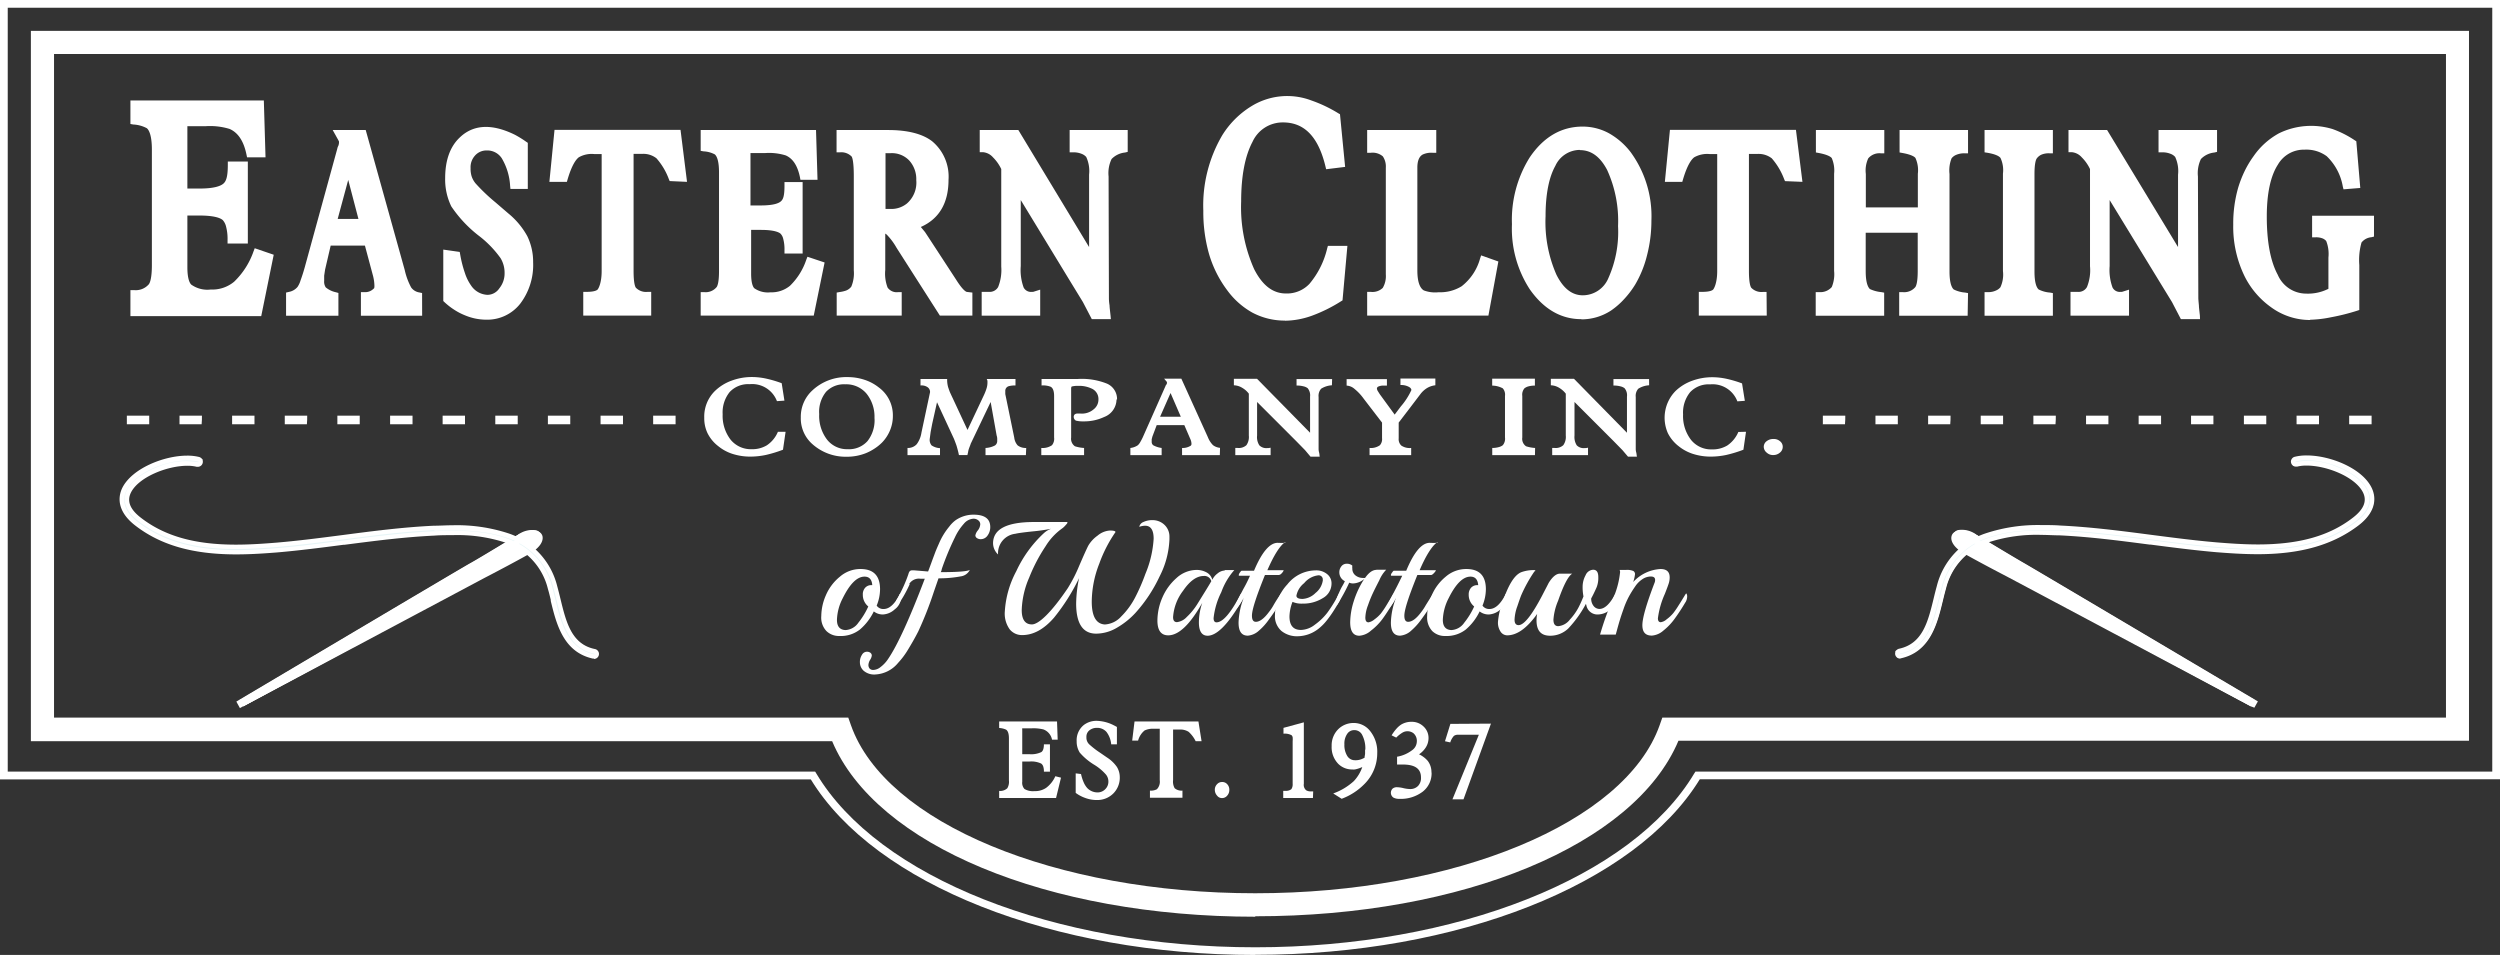 <svg id="bd3a7eb8-ada9-43fb-8acd-063a99055c01" data-name="Layer 1" xmlns="http://www.w3.org/2000/svg" xmlns:xlink="http://www.w3.org/1999/xlink" viewBox="0 0 384.52 146.88"><rect x="0" y="0" width="384.52" height="146.88" fill="#333333" stroke="none"/><defs><style>.aaecf25b-bc86-46ec-bd34-1641a1b2d5fe{fill:none;}.b7ce656f-9dfe-4189-89b7-bfacd31e2627{clip-path:url(#a09b9a15-a4ac-471f-85ee-c00189c3eb14);}.b4a55291-ac60-41ba-bec5-54cc373668fe,.f191fc8b-6ef7-456c-a6d4-d1cb7f7a8913{fill:#fff;}.e6e9c9e8-3701-461f-8e64-d3deeee9c7d9,.f191fc8b-6ef7-456c-a6d4-d1cb7f7a8913{fill-rule:evenodd;}.e6e9c9e8-3701-461f-8e64-d3deeee9c7d9{fill:#fff;}.e1d16613-6672-45ca-88ae-ebdbe6af857d{fill:#e7f5f7;}</style><clipPath id="a09b9a15-a4ac-471f-85ee-c00189c3eb14"><rect class="aaecf25b-bc86-46ec-bd34-1641a1b2d5fe" width="384.52" height="146.88"/></clipPath></defs><title>eastern-clothing-logo</title><g class="b7ce656f-9dfe-4189-89b7-bfacd31e2627"><path class="b4a55291-ac60-41ba-bec5-54cc373668fe" d="M19.51,65.2c0-.43,0-.86,0-1.27.57,0,1.13,0,1.7,0s1.22,0,1.74,0c0,.41,0,.91,0,1.33H19.51"/><path class="b4a55291-ac60-41ba-bec5-54cc373668fe" d="M27.61,65.2c0-.43,0-.86,0-1.27.58,0,1.13,0,1.7,0s1.23,0,1.75,0c0,.41,0,.91-.05,1.33H27.61"/><path class="b4a55291-ac60-41ba-bec5-54cc373668fe" d="M35.7,65.2c0-.43,0-.86,0-1.27.57,0,1.13,0,1.7,0s1.22,0,1.74,0c0,.41,0,.91,0,1.33H35.7"/><path class="b4a55291-ac60-41ba-bec5-54cc373668fe" d="M43.8,65.2c0-.43,0-.86,0-1.27.58,0,1.14,0,1.7,0s1.23,0,1.75,0c0,.41,0,.91-.05,1.33H43.8"/><path class="b4a55291-ac60-41ba-bec5-54cc373668fe" d="M51.89,65.2c0-.43,0-.86,0-1.27.58,0,1.13,0,1.7,0s1.22,0,1.74,0c0,.41,0,.91,0,1.33H51.89"/><path class="b4a55291-ac60-41ba-bec5-54cc373668fe" d="M60,65.2c0-.43,0-.86,0-1.27.58,0,1.14,0,1.7,0s1.23,0,1.75,0c0,.41,0,.91,0,1.33H60"/><path class="b4a55291-ac60-41ba-bec5-54cc373668fe" d="M68.08,65.2c0-.43,0-.86,0-1.27.58,0,1.13,0,1.7,0s1.22,0,1.74,0c0,.41,0,.91,0,1.33H68.08"/><path class="b4a55291-ac60-41ba-bec5-54cc373668fe" d="M76.18,65.2c0-.43,0-.86,0-1.27.58,0,1.14,0,1.7,0s1.23,0,1.75,0c0,.41,0,.91,0,1.33H76.18"/><path class="b4a55291-ac60-41ba-bec5-54cc373668fe" d="M84.27,65.2c0-.43,0-.86,0-1.27.58,0,1.13,0,1.7,0s1.22,0,1.74,0c0,.41,0,.91,0,1.33H84.27"/><path class="b4a55291-ac60-41ba-bec5-54cc373668fe" d="M92.37,65.2c0-.43,0-.86,0-1.27.58,0,1.14,0,1.7,0s1.23,0,1.75,0c0,.41,0,.91,0,1.33H92.37"/><path class="b4a55291-ac60-41ba-bec5-54cc373668fe" d="M100.46,65.2c0-.43,0-.86,0-1.27.58,0,1.13,0,1.7,0s1.23,0,1.75,0c0,.41,0,.91,0,1.33h-3.44"/><path class="b4a55291-ac60-41ba-bec5-54cc373668fe" d="M280.37,65.2c0-.43,0-.86,0-1.27.58,0,1.13,0,1.7,0s1.23,0,1.75,0c0,.41,0,.91-.05,1.33h-3.43"/><path class="b4a55291-ac60-41ba-bec5-54cc373668fe" d="M288.46,65.2c0-.43,0-.86,0-1.27.58,0,1.13,0,1.7,0s1.22,0,1.74,0c0,.41,0,.91,0,1.33h-3.44"/><path class="b4a55291-ac60-41ba-bec5-54cc373668fe" d="M296.56,65.2c0-.43,0-.86,0-1.27.58,0,1.14,0,1.7,0s1.23,0,1.75,0c0,.41,0,.91-.05,1.33h-3.43"/><path class="b4a55291-ac60-41ba-bec5-54cc373668fe" d="M304.65,65.2c0-.43,0-.86,0-1.27.58,0,1.13,0,1.7,0s1.23,0,1.74,0c0,.41,0,.91,0,1.33h-3.44"/><path class="b4a55291-ac60-41ba-bec5-54cc373668fe" d="M312.75,65.2c0-.43,0-.86,0-1.27.58,0,1.14,0,1.7,0s1.23,0,1.75,0c0,.41,0,.91-.05,1.33h-3.43"/><path class="b4a55291-ac60-41ba-bec5-54cc373668fe" d="M320.85,65.2c0-.43,0-.86,0-1.27.58,0,1.13,0,1.7,0s1.23,0,1.74,0c0,.41,0,.91,0,1.33h-3.43"/><path class="b4a55291-ac60-41ba-bec5-54cc373668fe" d="M328.94,65.2c0-.43,0-.86,0-1.27.58,0,1.14,0,1.7,0s1.23,0,1.75,0c0,.41,0,.91,0,1.33h-3.44"/><path class="b4a55291-ac60-41ba-bec5-54cc373668fe" d="M337,65.2c0-.43,0-.86,0-1.27.58,0,1.13,0,1.7,0s1.23,0,1.74,0c0,.41,0,.91,0,1.33H337"/><path class="b4a55291-ac60-41ba-bec5-54cc373668fe" d="M345.13,65.2c0-.43,0-.86,0-1.27.57,0,1.13,0,1.7,0s1.22,0,1.74,0c0,.41,0,.91,0,1.33h-3.44"/><path class="b4a55291-ac60-41ba-bec5-54cc373668fe" d="M353.23,65.2c0-.43,0-.86,0-1.27.58,0,1.13,0,1.7,0s1.23,0,1.75,0c0,.41,0,.91,0,1.33h-3.43"/><path class="b4a55291-ac60-41ba-bec5-54cc373668fe" d="M361.32,65.2c0-.43,0-.86,0-1.27.58,0,1.14,0,1.7,0s1.23,0,1.75,0c0,.41,0,.91,0,1.33h-3.44"/><path class="b4a55291-ac60-41ba-bec5-54cc373668fe" d="M193.07,141c-31.92,0-58.36-11-65.08-27H4.75V4.75h375V113.93H258.16c-6.73,16-33.16,27-65.09,27M8.31,110.37H130.47l.42,1.19c5.3,15,31.45,25.83,62.18,25.83s56.89-10.87,62.19-25.83l.42-1.19H376.21V8.31H8.31Z"/><path class="b4a55291-ac60-41ba-bec5-54cc373668fe" d="M193.07,146.88c-31.07,0-58.47-10.84-68.36-27H0V0H384.52V119.86H261.44c-9.9,16.18-37.3,27-68.37,27M1.19,118.68H125.38l.17.28c9.54,16,36.67,26.74,67.52,26.74s58-10.75,67.52-26.74l.18-.28H383.33V1.19H1.19Z"/><path class="b4a55291-ac60-41ba-bec5-54cc373668fe" d="M41.41,39.51l-1.67,8.58H20.6v-3A3.14,3.14,0,0,0,23.33,44a6.23,6.23,0,0,0,.56-3.25V23c0-1.88-.32-3.11-.95-3.68a5.55,5.55,0,0,0-2.34-.7V16H40.06l.23,7.67H38.38q-.69-3.35-2.91-4.31a10.7,10.7,0,0,0-3.88-.48H29.16a1.66,1.66,0,0,0-.8.1,2.17,2.17,0,0,0-.08.82v9.78h2.41c2,0,3.31-.29,4-.88s.88-1.59.88-3.27h2v11.5h-2a7.82,7.82,0,0,0-.25-2.23,2.52,2.52,0,0,0-.67-1.19c-.63-.55-1.95-.83-4-.83H28.28v8.47A4.53,4.53,0,0,0,29,44.2c.59.61,1.71.92,3.35.92a5.85,5.85,0,0,0,3.94-1.37,12.31,12.31,0,0,0,3.09-4.9Z"/><path class="b4a55291-ac60-41ba-bec5-54cc373668fe" d="M40.18,48.62H20.06v-4h.54a2.65,2.65,0,0,0,2.3-.91c.17-.24.46-.93.46-2.94V23c0-2.13-.43-3-.78-3.28a4.89,4.89,0,0,0-2.07-.57l-.45-.08V15.45H40.58l.26,8.75H38l-.09-.43c-.43-2.07-1.28-3.36-2.6-3.94a10.26,10.26,0,0,0-3.67-.42H28.82V29h1.87c2.29,0,3.25-.4,3.66-.75s.69-1,.69-2.86v-.54h3.08V37.46H35v-.54a7.43,7.43,0,0,0-.23-2.07,2.24,2.24,0,0,0-.51-1c-.37-.32-1.29-.7-3.61-.7H28.82v7.94c0,1.71.32,2.4.59,2.68a4.26,4.26,0,0,0,3,.76A5.25,5.25,0,0,0,36,43.34a11.91,11.91,0,0,0,3-4.69l.18-.47,2.92,1Zm-19-1.07H39.3l1.5-7.68-1.08-.36a12.23,12.23,0,0,1-3.06,4.64,6.31,6.31,0,0,1-4.28,1.5c-1.81,0-3-.36-3.74-1.08s-.89-1.75-.89-3.43v-9h2.94c2.16,0,3.57.32,4.31,1a3,3,0,0,1,.83,1.43,7.17,7.17,0,0,1,.26,1.86h1V26h-1A4.25,4.25,0,0,1,35,29.1c-.8.67-2.22,1-4.35,1H27.75V19.79c0-.78.06-1,.19-1.15s.54-.3,1.22-.3h2.43a11.18,11.18,0,0,1,4.1.52c1.54.66,2.59,2.1,3.12,4.27h.93l-.2-6.61H21.13v1.65a4.45,4.45,0,0,1,2.16.75c.76.69,1.13,2,1.13,4.08V40.73a6.49,6.49,0,0,1-.66,3.57,3.44,3.44,0,0,1-2.63,1.33Z"/><path class="b4a55291-ac60-41ba-bec5-54cc373668fe" d="M64.39,48H56.05V45.46a2.26,2.26,0,0,0,1.74-.64.93.93,0,0,0,.34-.83,6.89,6.89,0,0,0-.27-1.79l-1.32-5h-6.1l-.95,4.1-.15,1,0,.86a2.16,2.16,0,0,0,.33,1.31,3.88,3.88,0,0,0,1.85,1V48h-6.9V45.46a2.73,2.73,0,0,0,1.65-1,4.28,4.28,0,0,0,.55-1.17c.26-.72.47-1.41.65-2.06l5-18.22a.82.82,0,0,1,.13-.36,2.12,2.12,0,0,0,.16-.76l-.08-.29a2,2,0,0,0-.18-.38L52,20.49h3.8L61.7,41.63a10.39,10.39,0,0,0,1.12,2.86,2.44,2.44,0,0,0,1.57,1ZM55.83,34.21l-2.27-8.55-2.32,8.55Z"/><path class="b4a55291-ac60-41ba-bec5-54cc373668fe" d="M64.93,48.56H55.51V44.93h.54a1.78,1.78,0,0,0,1.35-.47l.1-.09c.06,0,.09-.18.09-.38a6.63,6.63,0,0,0-.24-1.65l-1.22-4.56H50.86L50,41.47l-.14.93,0,.8a1.61,1.61,0,0,0,.24,1,3.63,3.63,0,0,0,1.56.75l.39.11v3.5H44V45l.42-.1a2.23,2.23,0,0,0,1.35-.78,3.63,3.63,0,0,0,.46-1c.26-.71.47-1.39.64-2l5-18.22a1.57,1.57,0,0,1,.17-.48,1.7,1.7,0,0,0,.1-.44l0-.22s-.06-.12-.14-.27L51.17,20h5.08l6,21.53a10.24,10.24,0,0,0,1,2.7,1.92,1.92,0,0,0,1.24.75l.43.09Zm-8.35-1.07h7.28V45.87a2.82,2.82,0,0,1-1.48-1.08,10.65,10.65,0,0,1-1.19-3L55.43,21H52.91a2.11,2.11,0,0,1,.21.47l.09.42a2.67,2.67,0,0,1-.19.95l-.09.15s0,.05,0,.12l-5,18.26c-.17.66-.4,1.36-.66,2.09a4.45,4.45,0,0,1-.63,1.33,3.07,3.07,0,0,1-1.54,1v1.63H51V45.85a3.87,3.87,0,0,1-1.73-1,2.7,2.7,0,0,1-.45-1.69l0-.85.16-1,1-4.56H57l1.43,5.35A7.43,7.43,0,0,1,58.66,44a1.45,1.45,0,0,1-.52,1.24,2.57,2.57,0,0,1-1.56.73Zm-.06-12.75h-6l3-11.15Zm-4.58-1.07h3.19l-1.57-6Z"/><path class="b4a55291-ac60-41ba-bec5-54cc373668fe" d="M81.47,40.36a9.29,9.29,0,0,1-1.91,6,5.91,5.91,0,0,1-4.82,2.23A8,8,0,0,1,71.68,48a9.06,9.06,0,0,1-1.48-.77,10.06,10.06,0,0,1-1.49-1.15V39l1.55.22a17.85,17.85,0,0,0,.75,3,7.63,7.63,0,0,0,1,2.07,3.72,3.72,0,0,0,3,1.61,2.77,2.77,0,0,0,2.23-1.21A4.23,4.23,0,0,0,78.14,42a4.87,4.87,0,0,0-.68-2.53A16.06,16.06,0,0,0,74.13,36a19.11,19.11,0,0,1-4.24-4.48A8.74,8.74,0,0,1,69,27.41c0-2.6.69-4.54,2-5.85a5.37,5.37,0,0,1,3.81-1.51A9.56,9.56,0,0,1,79,21.21a16.81,16.81,0,0,1,1.67,1v6.27H79A9.67,9.67,0,0,0,77.62,24a3.24,3.24,0,0,0-2.76-1.44,2.9,2.9,0,0,0-2.25,1,3.21,3.21,0,0,0-.76,2.22A4.67,4.67,0,0,0,72,27.26a4.16,4.16,0,0,0,.68,1.23,28.46,28.46,0,0,0,3.14,3l2,1.73a11.1,11.1,0,0,1,2.77,3.31,8.36,8.36,0,0,1,.85,3.83"/><path class="b4a55291-ac60-41ba-bec5-54cc373668fe" d="M74.74,49.17a8.54,8.54,0,0,1-3.27-.69,9.26,9.26,0,0,1-1.56-.81,10.38,10.38,0,0,1-1.56-1.21l-.17-.16V38.39l2.53.36.07.39A18,18,0,0,0,71.51,42a7.1,7.1,0,0,0,.95,1.92A3.18,3.18,0,0,0,75,45.35a2.22,2.22,0,0,0,1.8-1A3.64,3.64,0,0,0,77.61,42,4.35,4.35,0,0,0,77,39.72a16.11,16.11,0,0,0-3.21-3.35,19.34,19.34,0,0,1-4.38-4.63,9.44,9.44,0,0,1-.94-4.33c0-2.73.74-4.83,2.22-6.24,2-1.94,4.79-2.27,8.51-.44a15.89,15.89,0,0,1,1.74,1.08l.24.16v7.09H78.51l-.05-.48a9.31,9.31,0,0,0-1.28-4.23,2.67,2.67,0,0,0-2.32-1.21A2.35,2.35,0,0,0,73,24a2.63,2.63,0,0,0-.62,1.86,3.94,3.94,0,0,0,.16,1.26,3.44,3.44,0,0,0,.59,1.07,28.15,28.15,0,0,0,3.07,2.93l2,1.72a11.91,11.91,0,0,1,2.9,3.48A9,9,0,0,1,82,40.36a9.84,9.84,0,0,1-2,6.37,6.45,6.45,0,0,1-5.24,2.44m-5.49-3.34a9.78,9.78,0,0,0,1.23.94,8.89,8.89,0,0,0,1.4.73,7.57,7.57,0,0,0,2.86.6,5.37,5.37,0,0,0,4.41-2,8.83,8.83,0,0,0,1.79-5.7,8,8,0,0,0-.79-3.59,11,11,0,0,0-2.65-3.15l-2-1.72a27.46,27.46,0,0,1-3.21-3.09,4.58,4.58,0,0,1-.76-1.38,4.82,4.82,0,0,1-.22-1.6,3.72,3.72,0,0,1,.89-2.57,3.4,3.4,0,0,1,2.65-1.19,3.75,3.75,0,0,1,3.19,1.66A9.44,9.44,0,0,1,79.46,28h.65V22.54a14.39,14.39,0,0,0-1.38-.85c-3.31-1.63-5.57-1.4-7.31.25-1.25,1.2-1.88,3-1.88,5.47a8.28,8.28,0,0,0,.82,3.84,18.69,18.69,0,0,0,4.12,4.31,16.63,16.63,0,0,1,3.44,3.62,5.36,5.36,0,0,1,.75,2.8,4.8,4.8,0,0,1-1,3A3.31,3.31,0,0,1,75,46.42a4.25,4.25,0,0,1-3.42-1.82,8.29,8.29,0,0,1-1.12-2.22,18.57,18.57,0,0,1-.7-2.68l-.55-.08Z"/><path class="b4a55291-ac60-41ba-bec5-54cc373668fe" d="M105.06,27.41l-1.71-.08a10.74,10.74,0,0,0-2-3.37,3.74,3.74,0,0,0-2.6-.83H96.91V41.67a5.62,5.62,0,0,0,.46,2.89,2.62,2.62,0,0,0,2.25.86V48H90.24V45.42a3.14,3.14,0,0,0,2-.47c.55-.52.82-1.6.82-3.25V23.13H91.43a4.57,4.57,0,0,0-2.73.61c-.71.54-1.35,1.76-1.91,3.67h-1.7l.68-6.92h18.42Z"/><path class="b4a55291-ac60-41ba-bec5-54cc373668fe" d="M100.16,48.54H89.71V44.89h.53c1.11,0,1.52-.21,1.66-.34s.64-1,.64-2.85v-18h-1.1a4,4,0,0,0-2.41.49c-.43.32-1.07,1.17-1.73,3.4l-.11.38H84.5l.79-8h19.38l1,8L103,27.85l-.13-.31a10.17,10.17,0,0,0-1.9-3.19,3.26,3.26,0,0,0-2.24-.68H97.45v18c0,1.89.24,2.43.35,2.58a2.18,2.18,0,0,0,1.82.64h.54Zm-9.39-1.07h8.32V45.93a2.88,2.88,0,0,1-2.15-1,5.93,5.93,0,0,1-.56-3.21V22.6h2.34a4.27,4.27,0,0,1,3,1,10.26,10.26,0,0,1,2,3.25l.75,0L103.72,21H86.25l-.57,5.84h.71a7.26,7.26,0,0,1,2-3.56,5,5,0,0,1,3.07-.71h2.17V41.7c0,1.82-.33,3-1,3.64a3,3,0,0,1-1.85.6Z"/><path class="b4a55291-ac60-41ba-bec5-54cc373668fe" d="M126.15,40.66,124.71,48h-16.4V45.46a2.69,2.69,0,0,0,2.34-1,5.33,5.33,0,0,0,.48-2.79V26.51c0-1.62-.27-2.67-.82-3.16a4.75,4.75,0,0,0-2-.6V20.49H125l.2,6.59h-1.64q-.6-2.88-2.49-3.71a9.42,9.42,0,0,0-3.34-.4h-2.08a1.44,1.44,0,0,0-.68.08,1.74,1.74,0,0,0-.07.71v8.37H117a5.6,5.6,0,0,0,3.44-.75c.5-.42.75-1.36.75-2.8h1.73v9.86h-1.73a6.57,6.57,0,0,0-.22-1.92,2.1,2.1,0,0,0-.57-1c-.54-.48-1.67-.72-3.4-.72h-2.06v7.26a3.9,3.9,0,0,0,.64,2.62,4,4,0,0,0,2.87.79,5,5,0,0,0,3.38-1.17,10.55,10.55,0,0,0,2.65-4.2Z"/><path class="b4a55291-ac60-41ba-bec5-54cc373668fe" d="M125.16,48.54H107.77V44.93h.53a2.17,2.17,0,0,0,1.91-.76c.15-.19.38-.77.38-2.47V26.51c0-1.81-.35-2.5-.64-2.76a4.11,4.11,0,0,0-1.73-.47l-.45-.08V20h17.74l.23,7.65h-2.63l-.08-.43c-.37-1.75-1.08-2.84-2.19-3.32a8.65,8.65,0,0,0-3.12-.36h-2.29V31.6H117c2,0,2.76-.34,3.09-.62s.57-.73.57-2.4V28h2.79V39h-2.79v-.53a6.21,6.21,0,0,0-.2-1.76,1.66,1.66,0,0,0-.41-.77c-.25-.22-1-.58-3-.58h-1.52v6.72c0,1.52.3,2.06.48,2.25a3.63,3.63,0,0,0,2.49.63,4.47,4.47,0,0,0,3-1,10,10,0,0,0,2.51-4l.18-.47,2.64.88Zm-16.32-1.07h15.44L125.53,41l-.79-.27a10.58,10.58,0,0,1-2.62,4A5.52,5.52,0,0,1,118.4,46a4.4,4.4,0,0,1-3.25-1,4.27,4.27,0,0,1-.79-3V34.26H117c1.88,0,3.11.28,3.75.85a2.51,2.51,0,0,1,.73,1.26,5.76,5.76,0,0,1,.23,1.54h.68v-8.8h-.68a3.64,3.64,0,0,1-.93,2.68c-.69.59-1.93.88-3.78.88h-2.59V23.76c0-.63,0-.87.18-1s.51-.29,1.1-.29h2.08a9.73,9.73,0,0,1,3.55.45,5,5,0,0,1,2.7,3.66h.67L124.47,21H108.84V22.3a3.78,3.78,0,0,1,1.82.65c.68.61,1,1.77,1,3.56V41.7a5.53,5.53,0,0,1-.58,3.1A3,3,0,0,1,108.84,46Z"/><path class="b4a55291-ac60-41ba-bec5-54cc373668fe" d="M149,48h-4.15l-6.53-10.17a11.66,11.66,0,0,0-1.58-2.13,1.72,1.72,0,0,0-1.14-.46l-.11,0a.18.18,0,0,0,.11,0v6.2a6.93,6.93,0,0,0,.42,3,2.21,2.21,0,0,0,2.11,1V48h-8.93V45.46a5.67,5.67,0,0,0,1.12-.26,2.39,2.39,0,0,0,1-.78,5.75,5.75,0,0,0,.49-2.83V27.08a7.68,7.68,0,0,0-.41-3.29,2.68,2.68,0,0,0-2.24-.89V20.49h7.41q4.38,0,6.47,1.65a6.56,6.56,0,0,1,2.28,5.48c0,3.6-1.53,5.93-4.59,7l.54.68.56.68.46.71,4.24,6.57c.9,1.43,1.6,2.14,2.12,2.14l.31,0ZM141.44,27.7a4.81,4.81,0,0,0-1.2-3.37A4.23,4.23,0,0,0,137,23h-.68a.71.71,0,0,0-.47.18,1.18,1.18,0,0,0-.17.77v8.63l.44.08H137a4.38,4.38,0,0,0,2.82-1,4.79,4.79,0,0,0,1.64-4"/><path class="b4a55291-ac60-41ba-bec5-54cc373668fe" d="M149.56,48.54h-5L137.9,38.12a9.78,9.78,0,0,0-1.48-2,1.15,1.15,0,0,0-.26-.19v5.59a6,6,0,0,0,.36,2.71,1.7,1.7,0,0,0,1.64.7h.53v3.61h-10V45l.44-.08a5,5,0,0,0,1-.23,1.82,1.82,0,0,0,.81-.61,5.27,5.27,0,0,0,.38-2.5V27.08c0-2.24-.23-2.84-.33-3a2.2,2.2,0,0,0-1.79-.65h-.53V20h7.94c3,0,5.32.59,6.8,1.76a7.08,7.08,0,0,1,2.48,5.9c0,3.55-1.43,6-4.26,7.25l.65.79.5.76L147.05,43c1.18,1.88,1.65,1.9,1.67,1.9l.84.1Zm-4.39-1.07h3.32V45.94c-.64-.1-1.38-.85-2.34-2.38L141.91,37l-.46-.72-1.54-1.89.71-.25c2.85-1,4.23-3.15,4.23-6.52a6,6,0,0,0-2.07-5.06c-1.29-1-3.36-1.53-6.14-1.53h-6.88v1.36a3,3,0,0,1,2.13,1.07c.26.4.53,1.14.53,3.62V41.59a6.22,6.22,0,0,1-.57,3.11,3.07,3.07,0,0,1-1.3,1,6.1,6.1,0,0,1-.79.21v1.56h7.87V46a2.53,2.53,0,0,1-2-1.22,7.19,7.19,0,0,1-.49-3.23V35.63l-.65-.55,1.19-.36a2.22,2.22,0,0,1,1.48.58,10.14,10.14,0,0,1,1.69,2.25ZM137,33.2h-.91l-1-.15V24a1.49,1.49,0,0,1,.35-1.16,1.19,1.19,0,0,1,.79-.33H137A4.75,4.75,0,0,1,140.63,24,5.34,5.34,0,0,1,142,27.7a5.32,5.32,0,0,1-1.85,4.43A4.92,4.92,0,0,1,137,33.2m-.8-9.63s0,.12,0,.39v8.18H137a3.81,3.81,0,0,0,2.48-.83,4.26,4.26,0,0,0,1.45-3.6,4.27,4.27,0,0,0-1.06-3,3.69,3.69,0,0,0-2.9-1.15h-.66a.23.23,0,0,0-.11,0"/><path class="b4a55291-ac60-41ba-bec5-54cc373668fe" d="M172.92,22.9a3.93,3.93,0,0,0-2.39,1.22,5.67,5.67,0,0,0-.56,3l.06,18.7c0,.16,0,.56.09,1.19q0,.42.15,1.56h-2L167,46.22l-2-3.3-8.59-14V40.93a8.56,8.56,0,0,0,.5,3.52,1.78,1.78,0,0,0,1.74,1H159l.46-.14V48h-7.91V45.42h.56a2,2,0,0,0,1.91-1,7.85,7.85,0,0,0,.53-3.47V25.9a7,7,0,0,0-1.44-2.07,2.79,2.79,0,0,0-1.87-.93V20.49h5.11L168,39.94V26.87a5.76,5.76,0,0,0-.54-3,2.32,2.32,0,0,0-.92-.66,3.88,3.88,0,0,0-1.53-.27V20.49h7.87Z"/><path class="b4a55291-ac60-41ba-bec5-54cc373668fe" d="M170.86,49.09h-2.93l-1.37-2.63-2-3.27L157,30.77V40.93a7.83,7.83,0,0,0,.44,3.28,1.26,1.26,0,0,0,1.27.68h.2l1.08-.34v4h-9V44.89h1.09a1.49,1.49,0,0,0,1.44-.74A7,7,0,0,0,154,41V26a6.43,6.43,0,0,0-1.28-1.81,2.31,2.31,0,0,0-1.5-.78h-.53V20h5.94L167.51,38V26.87a5.16,5.16,0,0,0-.44-2.73,1.84,1.84,0,0,0-.71-.48,3.27,3.27,0,0,0-1.31-.23h-.53V20h8.93v3.36l-.41.1a3.33,3.33,0,0,0-2.07,1,5,5,0,0,0-.46,2.68l.05,18.7c0,.15,0,.53.1,1.14,0,.28.07.8.15,1.55ZM168.57,48h1.11c0-.44-.07-.77-.09-1-.06-.66-.09-1.08-.09-1.24l-.06-18.7a6,6,0,0,1,.65-3.29,3.89,3.89,0,0,1,2.29-1.34V21h-6.79v1.36a3.91,3.91,0,0,1,1.2.29,2.63,2.63,0,0,1,1.14.84,6,6,0,0,1,.65,3.35v15L156,21h-4.28v1.39a3.89,3.89,0,0,1,1.71,1A7.75,7.75,0,0,1,155,25.67l.06.23V41a8,8,0,0,1-.61,3.73A2.54,2.54,0,0,1,152.09,46h0v1.51h6.85V46h-.21a2.33,2.33,0,0,1-2.22-1.26,9,9,0,0,1-.55-3.77V27l11.56,19Z"/><path class="b4a55291-ac60-41ba-bec5-54cc373668fe" d="M206.6,38.34l-.67,7.52a23.7,23.7,0,0,1-4.46,2.21,12.12,12.12,0,0,1-3.87.7,10,10,0,0,1-4.75-1.17,11.45,11.45,0,0,1-3.63-3.23,17,17,0,0,1-2.77-5.56,22.9,22.9,0,0,1-.83-6.44,20.73,20.73,0,0,1,2.82-11.29,13,13,0,0,1,4.25-4.26,9.9,9.9,0,0,1,5.3-1.49,10.74,10.74,0,0,1,3.5.62,20.65,20.65,0,0,1,4.1,2l.71,7.32-1.93.23q-1.73-7.14-7-7.14a5.62,5.62,0,0,0-5.17,3.33Q190.38,25,190.37,31q0,6.61,2,10.64t5.37,4a5.33,5.33,0,0,0,4-1.65,13.45,13.45,0,0,0,2.84-5.66Z"/><path class="b4a55291-ac60-41ba-bec5-54cc373668fe" d="M197.6,49.31a10.58,10.58,0,0,1-5-1.24,12.06,12.06,0,0,1-3.81-3.38A17.49,17.49,0,0,1,185.94,39a23.59,23.59,0,0,1-.86-6.59A21.32,21.32,0,0,1,188,20.79a13.72,13.72,0,0,1,4.42-4.42,10.49,10.49,0,0,1,9.25-.93,21.24,21.24,0,0,1,4.2,2l.23.13.79,8.1-2.92.36-.11-.46c-1.1-4.53-3.23-6.74-6.52-6.74a5.09,5.09,0,0,0-4.7,3C191.49,24,190.9,27.08,190.9,31a23.35,23.35,0,0,0,2,10.4c1.28,2.51,2.88,3.74,4.9,3.74a4.75,4.75,0,0,0,3.61-1.49,13.12,13.12,0,0,0,2.72-5.44l.11-.39h3l-.75,8.38-.23.14a23.2,23.2,0,0,1-4.56,2.25,12.66,12.66,0,0,1-4,.74M198,15.86a9.46,9.46,0,0,0-5,1.42,12.62,12.62,0,0,0-4.08,4.08,20.31,20.31,0,0,0-2.74,11,22.57,22.57,0,0,0,.81,6.29A16.46,16.46,0,0,0,189.64,44a11,11,0,0,0,3.46,3.08,9.81,9.81,0,0,0,8.2.44,22.2,22.2,0,0,0,4.12-2l.59-6.68h-1a13.68,13.68,0,0,1-2.86,5.51,5.85,5.85,0,0,1-4.38,1.8c-2.43,0-4.4-1.45-5.85-4.32A24.31,24.31,0,0,1,189.84,31c0-4.08.62-7.3,1.85-9.59a6.14,6.14,0,0,1,5.64-3.6c3.69,0,6.19,2.38,7.44,7.09l.95-.12-.64-6.53a20,20,0,0,0-3.76-1.78,10.5,10.5,0,0,0-3.33-.59"/><path class="b4a55291-ac60-41ba-bec5-54cc373668fe" d="M229.87,40.62,228.49,48H210.82V45.42a2.69,2.69,0,0,0,2.28-.82,4,4,0,0,0,.58-2.4V25.79a3.21,3.21,0,0,0-.58-2.07,2.81,2.81,0,0,0-2.28-.75V20.49h9.56V23a3.78,3.78,0,0,0-1.85.35,2.68,2.68,0,0,0-1.07,2.51v15.8c0,1.87.43,3,1.29,3.56a5.86,5.86,0,0,0,2.53.34,6.8,6.8,0,0,0,3.85-1,8.57,8.57,0,0,0,3-4.51Z"/><path class="b4a55291-ac60-41ba-bec5-54cc373668fe" d="M228.93,48.54H210.28V44.89h.54a2.27,2.27,0,0,0,1.86-.61,3.59,3.59,0,0,0,.47-2.08V25.79a2.78,2.78,0,0,0-.46-1.74,2.42,2.42,0,0,0-1.87-.55h-.54V20h10.63V23.5h-.53a3.12,3.12,0,0,0-1.58.28c-.54.32-.8,1-.8,2v15.8c0,1.66.34,2.7,1,3.09a4.94,4.94,0,0,0,2.26.28,6.28,6.28,0,0,0,3.55-.92,8.11,8.11,0,0,0,2.83-4.24l.17-.51,2.65.94Zm-17.58-1.07h16.7l1.21-6.5-.78-.27a8.73,8.73,0,0,1-3,4.27,7.32,7.32,0,0,1-4.15,1.1,5.48,5.48,0,0,1-2.81-.43c-1-.6-1.54-1.92-1.54-4V25.83a3.19,3.19,0,0,1,1.32-3,3.65,3.65,0,0,1,1.59-.41V21h-8.49v1.42a3,3,0,0,1,2.17.93,3.78,3.78,0,0,1,.69,2.41V42.2a4.45,4.45,0,0,1-.68,2.72,2.89,2.89,0,0,1-2.18,1Z"/><path class="b4a55291-ac60-41ba-bec5-54cc373668fe" d="M253.44,33.93a20.17,20.17,0,0,1-.65,5.19A15.72,15.72,0,0,1,251,43.48a13.24,13.24,0,0,1-1.61,2.13,11.76,11.76,0,0,1-1.93,1.67,7.79,7.79,0,0,1-4.27,1.28q-4.42,0-7.5-4.38a16.55,16.55,0,0,1-2.63-9.72,17.47,17.47,0,0,1,2.63-9.95q3-4.53,7.7-4.53a7.79,7.79,0,0,1,3.7.94,10.12,10.12,0,0,1,3.2,2.76,16.13,16.13,0,0,1,3.12,10.25m-4.05.83a19.26,19.26,0,0,0-1.75-8.89q-1.75-3.35-4.66-3.34a4.69,4.69,0,0,0-4.24,2.71q-1.58,2.81-1.58,8a20.52,20.52,0,0,0,1.74,9.2q1.74,3.45,4.54,3.45A4.82,4.82,0,0,0,247.83,43c1-1.94,1.56-4.69,1.56-8.23"/><path class="b4a55291-ac60-41ba-bec5-54cc373668fe" d="M243.21,49.09c-3.12,0-5.79-1.55-7.93-4.61a17.1,17.1,0,0,1-2.73-10,18.1,18.1,0,0,1,2.72-10.25c2.13-3.16,4.87-4.76,8.15-4.76a8.44,8.44,0,0,1,4,1,11,11,0,0,1,3.37,2.91A16.7,16.7,0,0,1,254,33.93a21.25,21.25,0,0,1-.67,5.32,16.69,16.69,0,0,1-1.82,4.51A14.16,14.16,0,0,1,249.81,46a11.66,11.66,0,0,1-2,1.75,8.29,8.29,0,0,1-4.57,1.37m.21-28.58c-2.94,0-5.32,1.41-7.26,4.3a17,17,0,0,0-2.54,9.65,16.1,16.1,0,0,0,2.53,9.41c2,2.8,4.27,4.15,7.06,4.15a7.27,7.27,0,0,0,4-1.19A10.24,10.24,0,0,0,249,45.24a12.13,12.13,0,0,0,1.56-2,15.65,15.65,0,0,0,1.7-4.22,20,20,0,0,0,.63-5,15.65,15.65,0,0,0-3-9.92,9.55,9.55,0,0,0-3-2.62,7.34,7.34,0,0,0-3.45-.88m0,25.94c-2.08,0-3.77-1.26-5-3.74a21.2,21.2,0,0,1-1.79-9.44c0-3.56.55-6.35,1.65-8.29a5.2,5.2,0,0,1,4.7-3c2.14,0,3.87,1.22,5.13,3.63a19.8,19.8,0,0,1,1.81,9.13c0,3.62-.54,6.48-1.62,8.5a5.33,5.33,0,0,1-4.86,3.2M243,23.06a4.16,4.16,0,0,0-3.77,2.44c-1,1.79-1.51,4.4-1.51,7.77a20.1,20.1,0,0,0,1.68,9c1.07,2.12,2.4,3.15,4.06,3.15a4.28,4.28,0,0,0,3.92-2.64,17.4,17.4,0,0,0,1.49-8,18.83,18.83,0,0,0-1.68-8.64c-1.08-2.05-2.45-3.05-4.19-3.05"/><path class="b4a55291-ac60-41ba-bec5-54cc373668fe" d="M276.65,27.41l-1.72-.08a10.57,10.57,0,0,0-2-3.37,3.77,3.77,0,0,0-2.61-.83h-1.8V41.67a5.62,5.62,0,0,0,.46,2.89,2.6,2.6,0,0,0,2.25.86V48h-9.38V45.42a3.14,3.14,0,0,0,2-.47c.54-.52.82-1.6.82-3.25V23.13H263a4.63,4.63,0,0,0-2.74.61c-.71.54-1.34,1.76-1.91,3.67h-1.69l.67-6.92h18.43Z"/><path class="b4a55291-ac60-41ba-bec5-54cc373668fe" d="M271.74,48.54H261.29V44.89h.54c1.11,0,1.51-.21,1.65-.34s.64-1,.64-2.85v-18H263a4.06,4.06,0,0,0-2.41.49c-.43.32-1.07,1.17-1.73,3.4l-.11.38h-2.68l.78-8h19.38l1,8-2.68-.11-.13-.3a10.52,10.52,0,0,0-1.9-3.2,3.29,3.29,0,0,0-2.25-.68H269v18c0,1.89.25,2.43.36,2.58a2.18,2.18,0,0,0,1.82.64h.53Zm-9.38-1.07h8.31V45.93a2.84,2.84,0,0,1-2.14-1,5.82,5.82,0,0,1-.57-3.21V22.6h2.34a4.25,4.25,0,0,1,3,1,10.24,10.24,0,0,1,2,3.25l.75,0L275.31,21H257.84l-.57,5.84H258a7.11,7.11,0,0,1,2-3.56A5,5,0,0,1,263,22.6h2.17V41.7c0,1.82-.32,3-1,3.64a3,3,0,0,1-1.84.6Z"/><path class="b4a55291-ac60-41ba-bec5-54cc373668fe" d="M302.11,48h-9.47V45.46a2.74,2.74,0,0,0,2.37-1,5.23,5.23,0,0,0,.48-2.78V35.27h-9.07v6.44c0,1.61.28,2.66.83,3.15a5.5,5.5,0,0,0,2,.6V48H279.8V45.46a2.85,2.85,0,0,0,2.36-1,5.61,5.61,0,0,0,.48-2.82V26.73a5.27,5.27,0,0,0-.47-2.72,3.8,3.8,0,0,0-2.37-1V20.49h9.45V23a2.78,2.78,0,0,0-2.35,1,4.94,4.94,0,0,0-.48,2.74v5.66h9.07V26.73A5.28,5.28,0,0,0,295,24a3.88,3.88,0,0,0-2.38-1V20.49h9.47V23a3.67,3.67,0,0,0-1.49.27,2.31,2.31,0,0,0-.94.71,5.6,5.6,0,0,0-.42,2.74v15c0,1.63.28,2.68.83,3.16a5.5,5.5,0,0,0,2,.6Z"/><path class="b4a55291-ac60-41ba-bec5-54cc373668fe" d="M302.64,48.56H292.11V44.93h.53a2.23,2.23,0,0,0,1.94-.76c.12-.15.38-.69.38-2.46V35.8h-8v5.91c0,1.8.36,2.48.65,2.75a5.43,5.43,0,0,0,1.75.47l.44.08v3.55H279.27V44.93h.54a2.32,2.32,0,0,0,1.93-.78,5.11,5.11,0,0,0,.36-2.48V26.73a4.81,4.81,0,0,0-.36-2.41c-.1-.14-.51-.51-2-.79l-.44-.08V20h10.52v3.58h-.54a2.24,2.24,0,0,0-1.93.78,4.43,4.43,0,0,0-.37,2.4v5.14h8V26.73a4.53,4.53,0,0,0-.37-2.43c-.11-.15-.51-.5-2-.77l-.44-.08V20h10.53v3.58h-.53a3.13,3.13,0,0,0-1.27.23,1.72,1.72,0,0,0-.73.54,5,5,0,0,0-.32,2.42v15c0,1.91.41,2.54.65,2.75a4.73,4.73,0,0,0,1.76.48l.44.08Zm-9.46-1.07h8.39V45.9a4,4,0,0,1-1.83-.64c-.68-.59-1-1.75-1-3.56v-15c0-2.08.3-2.73.53-3.05a2.79,2.79,0,0,1,1.15-.88,3.53,3.53,0,0,1,1.17-.3V21h-8.39v1.53a3.69,3.69,0,0,1,2.27,1.1,5.5,5.5,0,0,1,.58,3.07v6.2H285.89v-6.2a5.33,5.33,0,0,1,.58-3.06,3.08,3.08,0,0,1,2.25-1.17V21h-8.38v1.54a3.58,3.58,0,0,1,2.27,1.14,5.54,5.54,0,0,1,.56,3V41.67a5.93,5.93,0,0,1-.57,3.12A3.25,3.25,0,0,1,280.34,46v1.52h8.38V45.9a4.36,4.36,0,0,1-1.82-.63c-.68-.61-1-1.78-1-3.56v-7H296v7a5.46,5.46,0,0,1-.59,3.1A3,3,0,0,1,293.18,46Z"/><path class="b4a55291-ac60-41ba-bec5-54cc373668fe" d="M315.22,48h-9.44V45.46a3.33,3.33,0,0,0,1.44-.29,2.51,2.51,0,0,0,.9-.68,5.38,5.38,0,0,0,.48-2.79v-15a5.13,5.13,0,0,0-.48-2.74,3.71,3.71,0,0,0-2.34-1V20.49h9.44V23a3.45,3.45,0,0,0-1.49.27,2.54,2.54,0,0,0-.88.71,5.21,5.21,0,0,0-.47,2.74v15c0,1.62.28,2.67.83,3.16a5.5,5.5,0,0,0,2,.6Z"/><path class="b4a55291-ac60-41ba-bec5-54cc373668fe" d="M315.75,48.56H305.24V44.93h.54a2.67,2.67,0,0,0,1.2-.24,1.75,1.75,0,0,0,.7-.51,4.6,4.6,0,0,0,.39-2.48v-15a4.4,4.4,0,0,0-.38-2.41c-.14-.19-.59-.55-2-.79l-.45-.07V20h10.51v3.58h-.53a2.88,2.88,0,0,0-1.26.22,1.85,1.85,0,0,0-.68.56c-.11.14-.36.67-.36,2.41v15c0,1.81.35,2.49.64,2.75a4.59,4.59,0,0,0,1.75.48l.44.08Zm-9.44-1.07h8.37V45.9a4.09,4.09,0,0,1-1.82-.64c-.68-.6-1-1.77-1-3.56v-15a5.37,5.37,0,0,1,.58-3.06,3,3,0,0,1,1.06-.87,3.41,3.41,0,0,1,1.19-.3V21h-8.37v1.53a3.67,3.67,0,0,1,2.24,1.12,5.35,5.35,0,0,1,.58,3.05v15a5.6,5.6,0,0,1-.58,3.1,2.86,2.86,0,0,1-1.1.85,3.53,3.53,0,0,1-1.14.32Z"/><path class="b4a55291-ac60-41ba-bec5-54cc373668fe" d="M340.43,22.9A3.93,3.93,0,0,0,338,24.12a5.67,5.67,0,0,0-.56,3l.06,18.7c0,.16,0,.56.1,1.19q0,.42.15,1.56h-2l-1.21-2.34-2-3.3-8.59-14V40.93a8.56,8.56,0,0,0,.5,3.52,1.79,1.79,0,0,0,1.74,1h.28l.47-.14V48H319V45.42h.56a2,2,0,0,0,1.91-1A7.71,7.71,0,0,0,322,41V25.9a7,7,0,0,0-1.44-2.07,2.79,2.79,0,0,0-1.87-.93V20.49h5.11l11.72,19.45V26.87a5.64,5.64,0,0,0-.55-3,2.32,2.32,0,0,0-.92-.66,3.81,3.81,0,0,0-1.53-.27V20.49h7.87Z"/><path class="b4a55291-ac60-41ba-bec5-54cc373668fe" d="M338.38,49.09h-2.94l-1.37-2.63-2-3.27-7.59-12.42V40.93a7.83,7.83,0,0,0,.44,3.28,1.24,1.24,0,0,0,1.26.68h.2l1.08-.34v4h-9V44.89h1.09a1.47,1.47,0,0,0,1.44-.74,6.82,6.82,0,0,0,.47-3.2V26a6.43,6.43,0,0,0-1.28-1.81,2.31,2.31,0,0,0-1.5-.78h-.53V20h5.94L335,38V26.87a5.16,5.16,0,0,0-.44-2.73,1.75,1.75,0,0,0-.71-.48,3.27,3.27,0,0,0-1.31-.23H332V20H341v3.36l-.41.1a3.33,3.33,0,0,0-2.07,1,5,5,0,0,0-.46,2.68l.06,18.7q0,.22.09,1.14c0,.28.07.8.15,1.55ZM336.09,48h1.11c-.05-.44-.08-.77-.09-1-.07-.66-.1-1.08-.1-1.24L337,27.11a6,6,0,0,1,.65-3.29,3.92,3.92,0,0,1,2.3-1.34V21h-6.8v1.36a4,4,0,0,1,1.21.29,2.65,2.65,0,0,1,1.13.84,5.94,5.94,0,0,1,.65,3.35v15L323.54,21h-4.27v1.4a3.79,3.79,0,0,1,1.7,1,7.56,7.56,0,0,1,1.55,2.23l.06.23V41a8,8,0,0,1-.61,3.73A2.54,2.54,0,0,1,319.6,46h0v1.51h6.85V46h-.21A2.3,2.3,0,0,1,324,44.7a8.84,8.84,0,0,1-.56-3.77V27l11.56,19Z"/><path class="b4a55291-ac60-41ba-bec5-54cc373668fe" d="M364.67,36a2.54,2.54,0,0,0-1.86,1.11,10.36,10.36,0,0,0-.4,3.7v6.52a31.08,31.08,0,0,1-3.94,1,17,17,0,0,1-3.13.37,9.61,9.61,0,0,1-5.76-1.87,12.44,12.44,0,0,1-3.81-4.49,16.89,16.89,0,0,1-1.71-7.76,19.2,19.2,0,0,1,.75-5.55,16.41,16.41,0,0,1,1-2.48,14.8,14.8,0,0,1,1.31-2.18A10.77,10.77,0,0,1,350.84,21a10,10,0,0,1,4.65-1.08,10.35,10.35,0,0,1,3.18.45,15.43,15.43,0,0,1,3.3,1.69l.54,6.38-1.59.13a8.93,8.93,0,0,0-2.67-4.95,5.77,5.77,0,0,0-3.73-1.14A5.13,5.13,0,0,0,350,25q-1.8,2.79-1.8,8.3c0,4,.59,7,1.76,9.21a5.3,5.3,0,0,0,4.81,3.17,7.28,7.28,0,0,0,4-1V39.61a6.32,6.32,0,0,0-.41-2.82,2,2,0,0,0-.79-.6,3.14,3.14,0,0,0-1.31-.23V33.71h8.46Z"/><path class="b4a55291-ac60-41ba-bec5-54cc373668fe" d="M355.34,49.22a10.16,10.16,0,0,1-6.08-2,12.91,12.91,0,0,1-4-4.68,17.36,17.36,0,0,1-1.77-8,20,20,0,0,1,.77-5.71,17.82,17.82,0,0,1,1-2.55,15.37,15.37,0,0,1,1.36-2.26,11.35,11.35,0,0,1,3.91-3.52,11.3,11.3,0,0,1,8.24-.65,15.57,15.57,0,0,1,3.43,1.74l.22.14.61,7.18-2.58.21-.11-.44a8.43,8.43,0,0,0-2.48-4.66,5.29,5.29,0,0,0-3.41-1,4.59,4.59,0,0,0-4.09,2.3c-1.14,1.76-1.71,4.46-1.71,8,0,3.88.57,6.89,1.69,8.95a4.76,4.76,0,0,0,4.34,2.89,7,7,0,0,0,3.45-.74V39.61a5.42,5.42,0,0,0-.34-2.54,1.47,1.47,0,0,0-.56-.4,2.73,2.73,0,0,0-1.08-.17h-.53V33.18h9.52v3.21l-.42.1a2.18,2.18,0,0,0-1.5.81,9.88,9.88,0,0,0-.34,3.47v6.91l-.36.12a32.66,32.66,0,0,1-4,1,18,18,0,0,1-3.23.38m.15-28.76a9.52,9.52,0,0,0-4.41,1,10.52,10.52,0,0,0-3.54,3.2,13.73,13.73,0,0,0-1.26,2.1,14.64,14.64,0,0,0-.95,2.39,18.52,18.52,0,0,0-.73,5.4,16.29,16.29,0,0,0,1.65,7.51,11.76,11.76,0,0,0,3.64,4.3,9.06,9.06,0,0,0,5.45,1.77,17.54,17.54,0,0,0,3-.35,34,34,0,0,0,3.51-.89V40.77c0-2.69.25-3.53.44-3.93a2.71,2.71,0,0,1,1.81-1.29V34.24h-7.39v1.21a3,3,0,0,1,1,.25,2.55,2.55,0,0,1,1,.77,6.41,6.41,0,0,1,.52,3.14V45l-.25.15a7.7,7.7,0,0,1-4.27,1.06,5.82,5.82,0,0,1-5.28-3.45c-1.21-2.22-1.82-5.4-1.82-9.46,0-3.76.63-6.65,1.88-8.59a5.65,5.65,0,0,1,5-2.79,6.37,6.37,0,0,1,4.08,1.25,9.06,9.06,0,0,1,2.73,4.8l.61-.05-.47-5.58a14.06,14.06,0,0,0-3-1.49,9.85,9.85,0,0,0-3-.43"/><path class="b4a55291-ac60-41ba-bec5-54cc373668fe" d="M120.83,66.41l-.4,2.76a19.16,19.16,0,0,1-2.66.81,11.53,11.53,0,0,1-2.31.25,9,9,0,0,1-2.83-.43,6.72,6.72,0,0,1-2.16-1.18,5.74,5.74,0,0,1-1.65-2,5.34,5.34,0,0,1-.5-2.36A5.51,5.51,0,0,1,110,60.1a7.18,7.18,0,0,1,2.54-1.56,8.91,8.91,0,0,1,3.15-.55,10.36,10.36,0,0,1,2.09.23,17.73,17.73,0,0,1,2.45.72l.42,2.68-1.15.08a4.07,4.07,0,0,0-4.2-2.61,3.88,3.88,0,0,0-3.08,1.22,5,5,0,0,0-1.07,3.41,6,6,0,0,0,1.22,3.9,4,4,0,0,0,3.2,1.47,4.35,4.35,0,0,0,2.38-.6,4.64,4.64,0,0,0,1.7-2.08Z"/><path class="b4a55291-ac60-41ba-bec5-54cc373668fe" d="M137.33,64a5.65,5.65,0,0,1-.45,2.22,5.91,5.91,0,0,1-1.23,1.86,7,7,0,0,1-1.13.91,7.57,7.57,0,0,1-1.34.71,7.88,7.88,0,0,1-3,.55A7.66,7.66,0,0,1,125,68.35a5.26,5.26,0,0,1-1.83-4.15A5.5,5.5,0,0,1,125,60,7.64,7.64,0,0,1,130.35,58a8.18,8.18,0,0,1,2.57.4,7,7,0,0,1,2.23,1.18A5.3,5.3,0,0,1,137.33,64m-2.83.36a5.65,5.65,0,0,0-1.21-3.8A4.07,4.07,0,0,0,130,59.11a3.78,3.78,0,0,0-2.94,1.15A4.88,4.88,0,0,0,126,63.69a6,6,0,0,0,1.21,3.93,3.9,3.9,0,0,0,3.16,1.47,3.8,3.8,0,0,0,3.06-1.25,5.19,5.19,0,0,0,1.08-3.51"/><path class="b4a55291-ac60-41ba-bec5-54cc373668fe" d="M157.79,70h-6.21V68.9a3.43,3.43,0,0,0,1.46-.39.83.83,0,0,0,.34-.73l0-.29a1.57,1.57,0,0,0-.09-.51l-.92-5.15-3.08,6.45c0,.08-.13.35-.29.81a3.7,3.7,0,0,0-.09.37c0,.11-.07.29-.11.53h-1.31c-.06-.32-.18-.8-.36-1.42-.08-.23-.21-.59-.4-1.07l-2.61-5.63-.74,3.31-.24,1.26L143,67.5a1.34,1.34,0,0,0,.28,1,2.53,2.53,0,0,0,1.3.43V70h-5V68.9a1.81,1.81,0,0,0,1.42-.58,4,4,0,0,0,.73-1.8l1.32-6.2a.9.9,0,0,0-.33-.73,1.62,1.62,0,0,0-1.14-.3v-1h4.1a4.24,4.24,0,0,0,.15,1.26c.06.18.14.42.25.71,0,0,.16.37.44.95l2.29,4.92,2.48-5.26a8.24,8.24,0,0,0,.45-1.13,3,3,0,0,0,.14-.86v-.16a1,1,0,0,1,0-.14,2.49,2.49,0,0,0-.11-.29h4.42v1a3.46,3.46,0,0,0-1,.1.74.74,0,0,0-.57.76v.46l.11.53L156,67.31a2.17,2.17,0,0,0,.52,1.19,2,2,0,0,0,1.32.4Z"/><path class="b4a55291-ac60-41ba-bec5-54cc373668fe" d="M171.73,61.42a2.92,2.92,0,0,1-1.91,2.72,7.21,7.21,0,0,1-3.18.67,4.3,4.3,0,0,1-1.14-.11.64.64,0,0,1-.35-.55.5.5,0,0,1,.15-.41.7.7,0,0,1,.5-.13h.41a2.77,2.77,0,0,0,2-.65,1.89,1.89,0,0,0,.74-1.54,1.75,1.75,0,0,0-1.13-1.69,4.39,4.39,0,0,0-1.94-.38,3.7,3.7,0,0,0-1,.09c-.09,0-.13.16-.13.37v7.48a1.41,1.41,0,0,0,.58,1.35,5.72,5.72,0,0,0,1.41.26V70h-6.58V68.9a2.54,2.54,0,0,0,1.64-.42,1.56,1.56,0,0,0,.33-1.19V60.91c0-.74-.17-1.22-.52-1.42a3.17,3.17,0,0,0-1.41-.2v-1h5.58a10.41,10.41,0,0,1,4.49.72,2.58,2.58,0,0,1,1.54,2.46"/><path class="b4a55291-ac60-41ba-bec5-54cc373668fe" d="M187.62,70h-5.81V68.9a2.21,2.21,0,0,0,1.21-.28.35.35,0,0,0,.24-.35,1.88,1.88,0,0,0-.19-.77l-.91-2.11h-4.25l-.66,1.75-.11.42,0,.36a.67.67,0,0,0,.23.56,3.66,3.66,0,0,0,1.3.42V70h-4.81V68.9a2.48,2.48,0,0,0,1.15-.42,1.93,1.93,0,0,0,.38-.5,8.18,8.18,0,0,0,.45-.88l3.45-7.78a.26.26,0,0,1,.1-.15.68.68,0,0,0,.11-.32l-.06-.13s0-.07-.12-.16l-.27-.32h2.65l4.08,9a3.66,3.66,0,0,0,.78,1.22,2.08,2.08,0,0,0,1.09.42Zm-6-5.9-1.58-3.65-1.61,3.65Z"/><path class="b4a55291-ac60-41ba-bec5-54cc373668fe" d="M204.86,59.26a3.44,3.44,0,0,0-1.66.53,1.65,1.65,0,0,0-.39,1.27l0,8c0,.07,0,.24.07.51s.05.34.1.67h-1.41l-.84-1-1.38-1.41-6-6V67a2.32,2.32,0,0,0,.35,1.5,1.51,1.51,0,0,0,1.22.42h.19l.32-.06V70H190v-1.1h.38a1.73,1.73,0,0,0,1.33-.43,2.2,2.2,0,0,0,.37-1.48V60.55a3.41,3.41,0,0,0-1-.89,2.64,2.64,0,0,0-1.3-.4v-1h3.56l8.16,8.3V61a1.71,1.71,0,0,0-.38-1.3,1.69,1.69,0,0,0-.64-.28,4,4,0,0,0-1.06-.12v-1h5.47Z"/><path class="b4a55291-ac60-41ba-bec5-54cc373668fe" d="M220.77,59.26a3.16,3.16,0,0,0-1.27.42,3.77,3.77,0,0,0-1,.9l-1.52,2L215.13,65v2.42a1.36,1.36,0,0,0,.4,1.11,2.29,2.29,0,0,0,1.52.37V70h-6.4V68.9a2.39,2.39,0,0,0,1.59-.42,1.43,1.43,0,0,0,.33-1.1V65l-2.84-3.7a7.61,7.61,0,0,0-1.38-1.47,2,2,0,0,0-1.23-.52v-1h6.2v1h-.44a1.89,1.89,0,0,0-.89.15.35.35,0,0,0-.21.29,1,1,0,0,0,.1.34l.34.54,2.29,3.14.95-1.26A10.45,10.45,0,0,0,217.08,60c0-.19-.13-.36-.39-.5a2.5,2.5,0,0,0-1.29-.28v-1h5.37Z"/><path class="b4a55291-ac60-41ba-bec5-54cc373668fe" d="M236.09,70h-6.57V68.9a3.65,3.65,0,0,0,1-.13,1.71,1.71,0,0,0,.62-.29,1.54,1.54,0,0,0,.34-1.19V60.9a1.48,1.48,0,0,0-.34-1.17,3.52,3.52,0,0,0-1.63-.42V58.24h6.57v1.07a3.59,3.59,0,0,0-1,.12,1.66,1.66,0,0,0-.61.3,1.51,1.51,0,0,0-.33,1.17v6.39a1.39,1.39,0,0,0,.58,1.35,5.59,5.59,0,0,0,1.39.26Z"/><path class="b4a55291-ac60-41ba-bec5-54cc373668fe" d="M253.65,59.26a3.44,3.44,0,0,0-1.67.53,1.65,1.65,0,0,0-.39,1.27l0,8c0,.07,0,.24.07.51s.05.34.11.67H250.4l-.85-1-1.38-1.41-6-6V67a2.38,2.38,0,0,0,.35,1.5,1.49,1.49,0,0,0,1.21.42h.2l.32-.06V70h-5.51v-1.1h.38a1.73,1.73,0,0,0,1.33-.43,2.2,2.2,0,0,0,.38-1.48V60.55a3.58,3.58,0,0,0-1-.89,2.61,2.61,0,0,0-1.3-.4v-1h3.56l8.15,8.3V61a1.67,1.67,0,0,0-.38-1.3,1.69,1.69,0,0,0-.64-.28,4,4,0,0,0-1.06-.12v-1h5.48Z"/><path class="b4a55291-ac60-41ba-bec5-54cc373668fe" d="M268.55,66.41l-.4,2.76a19.16,19.16,0,0,1-2.66.81,11.53,11.53,0,0,1-2.31.25,9,9,0,0,1-2.83-.43,6.87,6.87,0,0,1-2.17-1.18,5.85,5.85,0,0,1-1.65-2,5.87,5.87,0,0,1,1.19-6.49,7.22,7.22,0,0,1,2.53-1.56,9,9,0,0,1,3.16-.55,10.44,10.44,0,0,1,2.09.23,17.62,17.62,0,0,1,2.44.72l.43,2.68-1.15.08a4.07,4.07,0,0,0-4.2-2.61,3.88,3.88,0,0,0-3.08,1.22,5,5,0,0,0-1.07,3.41,6,6,0,0,0,1.22,3.9,3.94,3.94,0,0,0,3.2,1.47,4.38,4.38,0,0,0,2.38-.6,4.71,4.71,0,0,0,1.7-2.08Z"/><path class="b4a55291-ac60-41ba-bec5-54cc373668fe" d="M274.2,68.74a1.13,1.13,0,0,1-.45.89,1.52,1.52,0,0,1-1,.36,1.4,1.4,0,0,1-1-.36,1.18,1.18,0,0,1-.47-.89,1.08,1.08,0,0,1,.47-.9,1.61,1.61,0,0,1,1-.32,1.44,1.44,0,0,1,1,.32,1.08,1.08,0,0,1,.45.9"/><path class="b4a55291-ac60-41ba-bec5-54cc373668fe" d="M138.31,91.5q.08-.15.15-.15c.1,0,.15.13.15.38a2.44,2.44,0,0,1-1,2,2.89,2.89,0,0,1-1.78.78,2.2,2.2,0,0,1-1.43-.47,8.6,8.6,0,0,1-2.13,2.78,4.76,4.76,0,0,1-3.16,1,2.75,2.75,0,0,1-2-.76,3,3,0,0,1-.79-2.31,8.14,8.14,0,0,1,.71-3.2,7.4,7.4,0,0,1,2.14-2.84,4.81,4.81,0,0,1,3.19-1.19q3,0,3,3.12a6.76,6.76,0,0,1-.52,2.51,1.22,1.22,0,0,0,1.07.52q1.29,0,2.43-2.16M134.16,90c-.06-.87-.46-1.31-1.19-1.31q-1.71,0-3.35,3.32a7.69,7.69,0,0,0-.89,3.33c0,1,.43,1.52,1.29,1.57a2.55,2.55,0,0,0,2-1.13,11.55,11.55,0,0,0,1.53-2.5,2.28,2.28,0,0,1-.84-1.81,1.49,1.49,0,0,1,.36-1.07,1.25,1.25,0,0,1,1-.4Z"/><path class="b4a55291-ac60-41ba-bec5-54cc373668fe" d="M139.92,89.84a18.32,18.32,0,0,1-2.06,3.55c-.08,0-.12-.14-.12-.41a1.58,1.58,0,0,1,.15-.71,21.34,21.34,0,0,0,1.84-4,1,1,0,0,1,.22-.44.64.64,0,0,1,.42-.11h.2l2.18.18c.1-.25.27-.71.51-1.37s.43-1.16.56-1.51.33-.82.6-1.42A10.35,10.35,0,0,1,146,81,4.68,4.68,0,0,1,147,80a4.83,4.83,0,0,1,2.73-.84c1.72,0,2.58.63,2.58,1.91a2.18,2.18,0,0,1-.41,1.29,1.26,1.26,0,0,1-1.08.57,1,1,0,0,1-.56-.17.5.5,0,0,1-.24-.41,1.68,1.68,0,0,1,.38-.77,1.69,1.69,0,0,0,.37-.92.75.75,0,0,0-.31-.63,1.12,1.12,0,0,0-.73-.25,2.07,2.07,0,0,0-1.49.79,8.41,8.41,0,0,0-1.37,2.09,42,42,0,0,0-2,4.81.69.69,0,0,1-.05.18c0,.13-.09.25-.12.35,2.61,0,4.1-.12,4.47-.35a1.81,1.81,0,0,1-1.4,1,17.73,17.73,0,0,1-3.42.3l-.72,2.08a55.4,55.4,0,0,1-2.39,6.08c-.56,1.1-1.09,2-1.6,2.84a11.91,11.91,0,0,1-1.5,2,4.85,4.85,0,0,1-3.5,1.79,2.49,2.49,0,0,1-1.8-.57,1.75,1.75,0,0,1-.58-1.28,2,2,0,0,1,.32-1.18.88.88,0,0,1,.72-.47.9.9,0,0,1,.6.18.56.56,0,0,1,.19.4,1.51,1.51,0,0,1-.26.67,1.73,1.73,0,0,0-.26.78.85.85,0,0,0,.18.55.73.73,0,0,0,.62.22,1.87,1.87,0,0,0,1.05-.43,5,5,0,0,0,1.18-1.26q2.15-3.15,5.64-12.34h-.7a1.75,1.75,0,0,0-1.69.8"/><path class="b4a55291-ac60-41ba-bec5-54cc373668fe" d="M179.87,82.54v.4a13.63,13.63,0,0,1-1.51,5.71,22.69,22.69,0,0,1-3.73,5.63,12.1,12.1,0,0,1-2.79,2.24,6.32,6.32,0,0,1-3.24.94q-3.07,0-3.08-4.62a20.21,20.21,0,0,1,.45-3.92A30.9,30.9,0,0,1,162.12,95c-1.55,1.79-3.19,2.68-4.89,2.68a2.42,2.42,0,0,1-1.92-.87,4.14,4.14,0,0,1-.76-2.78,15,15,0,0,1,1.77-6.19A18.56,18.56,0,0,1,160.56,82a3.29,3.29,0,0,1,1.11-.67,29.16,29.16,0,0,1-2.9.41q-2,.21-2.61.36a3,3,0,0,0-2.65,3.18,2.4,2.4,0,0,1-.77-1.71q0-3.28,6.3-3.28h5.09s.05,0,.05.09-.1.2-.31.43a2.9,2.9,0,0,1-.58.52A9.4,9.4,0,0,0,160.83,84a25.91,25.91,0,0,0-2.53,4.83,13.52,13.52,0,0,0-1.15,5c0,1.47.53,2.21,1.57,2.21s3-1.86,5.51-5.57A23.27,23.27,0,0,0,166,87c.67-1.55,1.13-2.58,1.39-3.08a5,5,0,0,1,1.43-1.54,3.25,3.25,0,0,1,1.89-.78c.57,0,.86.08.86.24a20.86,20.86,0,0,0-2.49,4.85,16.25,16.25,0,0,0-1.16,5.83c0,2.27.67,3.44,2,3.53a3.67,3.67,0,0,0,2.54-1.24,11.64,11.64,0,0,0,2.11-2.87,29.47,29.47,0,0,0,1.6-3.67,16.44,16.44,0,0,0,1.27-5.41q0-2-1.32-2a2.89,2.89,0,0,0-.89.17,1,1,0,0,1,.61-.73A3.22,3.22,0,0,1,177.3,80a2.66,2.66,0,0,1,1.7.63,2.47,2.47,0,0,1,.87,1.9"/><path class="b4a55291-ac60-41ba-bec5-54cc373668fe" d="M188.37,87.68l1.24,0h.24a10.44,10.44,0,0,0-2,3.39,11.69,11.69,0,0,0-1.19,4c0,.43.15.65.45.65q1.44,0,3.67-4.25c.07-.11.13-.17.18-.17s.15.15.15.46a1.78,1.78,0,0,1-.25.88c-2,3.43-3.74,5.14-5.12,5.14-.89,0-1.34-.69-1.34-2.06a9.28,9.28,0,0,1,.52-3q-2.82,5-5.24,5c-1.1,0-1.66-.76-1.66-2.28a9,9,0,0,1,.76-3.53,8.39,8.39,0,0,1,2.17-3,4.63,4.63,0,0,1,3.11-1.25,3.14,3.14,0,0,1,1.48.36,1.76,1.76,0,0,1,.92,1.15,2.75,2.75,0,0,1,.85-1,1.82,1.82,0,0,1,1.07-.42m-2.07,1.64a1.09,1.09,0,0,0-1.16-.8c-1.09,0-2.15.76-3.18,2.27a7.49,7.49,0,0,0-1.54,4.06c0,.52.2.77.6.77a2.46,2.46,0,0,0,1.51-.8,9.87,9.87,0,0,0,1.57-1.9c1-1.62,1.76-2.82,2.2-3.6"/><path class="b4a55291-ac60-41ba-bec5-54cc373668fe" d="M197.66,83.38q-1.22.86-2.73,4.32h2.51l0,0a.91.91,0,0,1-.27.43.71.71,0,0,1-.47.31h-2.14c-1.31,3.25-2,5.33-2,6.26,0,.63.2.94.6.94.58,0,1.26-.49,2-1.49a7.37,7.37,0,0,0,.73-1.09,21.15,21.15,0,0,1,1.19-1.84c.1,0,.14.14.14.4,0,.63-.7,1.85-2.06,3.68A9,9,0,0,1,193.63,97a2.85,2.85,0,0,1-1.71.77c-.95,0-1.42-.66-1.42-2a11.26,11.26,0,0,1,.8-3.82v0a11.19,11.19,0,0,1-.81,1.3q-.33.42-.39.42c-.06,0-.09-.11-.09-.31a2.76,2.76,0,0,1,.33-1c.22-.46.53-1.07.92-1.81a20.75,20.75,0,0,0,1-2h-1.66c-.05,0-.07,0-.07-.11a.9.9,0,0,1,.18-.38c.13-.19.22-.28.29-.28h1.88c1.2-2.86,2.42-4.29,3.64-4.29a11.11,11.11,0,0,0,1.19,0"/><path class="b4a55291-ac60-41ba-bec5-54cc373668fe" d="M206.08,91.16q.15,0,.15.48a2.3,2.3,0,0,1-.4,1.15c-.26.45-.52.87-.78,1.27a16.73,16.73,0,0,1-1,1.39,7.6,7.6,0,0,1-1.27,1.27,5.3,5.3,0,0,1-3.14,1.14,3.81,3.81,0,0,1-2.54-.81,3,3,0,0,1-1-2.47A7,7,0,0,1,198,89.89a5.59,5.59,0,0,1,4.34-2.16,2.61,2.61,0,0,1,1.79.58,1.79,1.79,0,0,1,.67,1.4A2.57,2.57,0,0,1,203.45,92a5.65,5.65,0,0,1-3.11.84,3.4,3.4,0,0,1-1.54-.27,6.61,6.61,0,0,0-.47,2.24c0,1.39.59,2.08,1.77,2.08a3.63,3.63,0,0,0,2.14-.81,9.06,9.06,0,0,0,1.89-1.81,20.82,20.82,0,0,0,1.78-2.89c.06-.12.12-.17.17-.17m-2.63-2a.63.63,0,0,0-.7-.72,3.31,3.31,0,0,0-2.16,1.2,3.24,3.24,0,0,0-1.19,1.93c0,.33.32.5.94.5a3.08,3.08,0,0,0,2-.92,3,3,0,0,0,1.13-2"/><path class="b4a55291-ac60-41ba-bec5-54cc373668fe" d="M211.69,87.63l1.27,0h.25a5.27,5.27,0,0,0-1.06,1.62c-.46.89-.8,1.57-1,2a18.68,18.68,0,0,0-.74,1.84A5.72,5.72,0,0,0,210,95c0,.48.16.72.49.72a2,2,0,0,0,.91-.45,5.37,5.37,0,0,0,1-.92,13.77,13.77,0,0,0,.84-1.24l.8-1.32a2.4,2.4,0,0,1,.38-.56c.12,0,.18.15.18.46a1.75,1.75,0,0,1-.25.88c-.71,1.18-1.3,2.08-1.77,2.71A9,9,0,0,1,210.86,97a3,3,0,0,1-1.78.78c-.94,0-1.41-.69-1.41-2.08a11.21,11.21,0,0,1,.54-3.2,13.89,13.89,0,0,1,1.62-3.45,2.8,2.8,0,0,1-1.74.69,1.54,1.54,0,0,1-.57-.12,26.12,26.12,0,0,1-1.9,3.47c-.09,0-.14-.14-.14-.41a3.37,3.37,0,0,1,.31-1.14c.21-.49.43-1,.67-1.4s.37-.7.39-.75A1.51,1.51,0,0,1,206,88a1.44,1.44,0,0,1,.31-.89,1,1,0,0,1,.86-.4A1.21,1.21,0,0,1,208,87a1.72,1.72,0,0,0,0,.45,1.28,1.28,0,0,0,.48,1.05,1.82,1.82,0,0,0,1.18.39,1.15,1.15,0,0,0,.3,0c.58-.83,1.16-1.24,1.76-1.24"/><path class="b4a55291-ac60-41ba-bec5-54cc373668fe" d="M221.08,83.38c-.81.57-1.73,2-2.73,4.32h2.5l0,0c0,.08-.09.23-.28.43s-.33.31-.47.31H218c-1.31,3.25-2,5.33-2,6.26,0,.63.19.94.59.94.58,0,1.26-.49,2-1.49a8.45,8.45,0,0,0,.72-1.09c.76-1.22,1.16-1.84,1.19-1.84s.15.14.15.4c0,.63-.71,1.85-2.06,3.68A9.74,9.74,0,0,1,217.05,97a2.83,2.83,0,0,1-1.71.77c-.94,0-1.41-.66-1.41-2a11.23,11.23,0,0,1,.79-3.82v0a9,9,0,0,1-.81,1.3,1.84,1.84,0,0,1-.38.42c-.07,0-.1-.11-.1-.31a2.76,2.76,0,0,1,.33-1c.23-.46.53-1.07.92-1.81s.71-1.42,1-2H214s-.07,0-.07-.11a.84.84,0,0,1,.19-.38c.12-.19.22-.28.28-.28h1.89q1.78-4.29,3.62-4.29a11.37,11.37,0,0,0,1.2,0"/><path class="b4a55291-ac60-41ba-bec5-54cc373668fe" d="M231.5,91.5q.08-.15.15-.15c.1,0,.15.13.15.38a2.46,2.46,0,0,1-1,2,2.93,2.93,0,0,1-1.79.78,2.2,2.2,0,0,1-1.43-.47,8.45,8.45,0,0,1-2.12,2.78,4.81,4.81,0,0,1-3.17,1,2.75,2.75,0,0,1-2-.76,3.07,3.07,0,0,1-.78-2.31,8,8,0,0,1,.71-3.2,7.48,7.48,0,0,1,2.13-2.84,4.81,4.81,0,0,1,3.19-1.19q3,0,3,3.12a6.76,6.76,0,0,1-.52,2.51,1.24,1.24,0,0,0,1.07.52q1.29,0,2.43-2.16M227.36,90c-.07-.87-.47-1.31-1.19-1.31-1.15,0-2.26,1.11-3.36,3.32a7.84,7.84,0,0,0-.89,3.33c0,1,.43,1.52,1.29,1.57a2.55,2.55,0,0,0,2-1.13,11.55,11.55,0,0,0,1.53-2.5,2.28,2.28,0,0,1-.84-1.81,1.54,1.54,0,0,1,.36-1.07,1.28,1.28,0,0,1,1-.4Z"/><path class="b4a55291-ac60-41ba-bec5-54cc373668fe" d="M240,88.23l1.34,0a3.63,3.63,0,0,0,.49,0q-.92.54-2.18,4.17a9.09,9.09,0,0,0-.72,2.91c0,.67.25,1,.74,1a2.53,2.53,0,0,0,1.78-1,8.78,8.78,0,0,0,1.36-1.92,18.06,18.06,0,0,0,.74-1.66,7.35,7.35,0,0,1-.13-1.52,3.71,3.71,0,0,1,.46-1.74,1.34,1.34,0,0,1,1.16-.84c.53,0,.79.37.79,1.12a3.91,3.91,0,0,1-.25,1.56c-.16.38-.33.73-.49,1.06s-.29.55-.35.68a1.77,1.77,0,0,0,.38,1.17,1.16,1.16,0,0,0,.88.44c.78,0,1.57-.72,2.36-2.16.05-.08.1-.12.14-.12s.06.11.06.35a2.45,2.45,0,0,1-.92,2.06,3,3,0,0,1-1.83.72A1.73,1.73,0,0,1,244,93.12l-.07-.25a17.38,17.38,0,0,1-2.72,3.8,4,4,0,0,1-2.79,1.11c-1.4,0-2.09-.78-2.09-2.36a5.05,5.05,0,0,1,.1-1q-2.35,3.3-4.62,3.3a1.24,1.24,0,0,1-1-.55,2.5,2.5,0,0,1-.41-1.52,10.64,10.64,0,0,1,.7-3q1.31-4,2.88-4.64a5.46,5.46,0,0,1,2.08-.32s.08,0,.08.1-.06,0-.18.17A22,22,0,0,0,234,91.5c-.14.33-.34.91-.62,1.74a6.81,6.81,0,0,0-.43,2.07c0,.56.21.84.62.84q1.24,0,3.61-4.52c.66-1.28,1-1.92,1-1.94.61-1,1.2-1.46,1.77-1.46"/><path class="b4a55291-ac60-41ba-bec5-54cc373668fe" d="M259.24,92.62a30.52,30.52,0,0,1-1.68,2.57,9.2,9.2,0,0,1-1.72,1.8,3,3,0,0,1-1.77.77c-1,0-1.46-.54-1.46-1.61s.62-3.24,1.86-6.48a1.12,1.12,0,0,0,.1-.48c0-.34-.22-.52-.66-.52a2.37,2.37,0,0,0-1.29.41,4,4,0,0,0-1.15,1.17,15.59,15.59,0,0,0-.95,1.54,12.77,12.77,0,0,0-.78,1.8c-.24.68-.43,1.24-.57,1.7s-.28.94-.42,1.46-.22.81-.24.86H246.1a46.4,46.4,0,0,1,2.19-6,13.31,13.31,0,0,0,.89-3.58.74.74,0,0,0-.07-.37h1a2.38,2.38,0,0,1,1.12.17.57.57,0,0,1,.25.47,5.82,5.82,0,0,1-.28,1.22,6.16,6.16,0,0,1,4.2-2q1.41,0,1.41,1.29a3,3,0,0,1-.12.84c-.08.28-.29.84-.62,1.69A13.09,13.09,0,0,0,255,95.1c0,.4.15.6.44.6a1.74,1.74,0,0,0,.91-.45,5.77,5.77,0,0,0,1-.93,13.16,13.16,0,0,0,.84-1.22c.31-.48.57-.91.79-1.27s.33-.55.37-.55.15.15.15.46a1.78,1.78,0,0,1-.25.88"/><path class="b4a55291-ac60-41ba-bec5-54cc373668fe" d="M163.19,119.61l-.76,3.13h-8.75v-1.09a1.61,1.61,0,0,0,1.25-.41,1.9,1.9,0,0,0,.25-1.19v-6.48c0-.69-.14-1.14-.43-1.34a2.88,2.88,0,0,0-1.07-.26v-1h8.9l.1,2.8h-.87a2.09,2.09,0,0,0-1.33-1.58,6.38,6.38,0,0,0-1.78-.17h-1.11c-.22,0-.34,0-.36,0s0,.12,0,.3V116h1.1a3.59,3.59,0,0,0,1.83-.32c.27-.18.4-.58.4-1.2h.93v4.21h-.93a2.32,2.32,0,0,0-.11-.82.91.91,0,0,0-.31-.43,3.55,3.55,0,0,0-1.81-.31h-1.1v3.1a1.41,1.41,0,0,0,.34,1.12,2.54,2.54,0,0,0,1.53.33,3,3,0,0,0,1.8-.5,4.48,4.48,0,0,0,1.42-1.79Z"/><path class="b4a55291-ac60-41ba-bec5-54cc373668fe" d="M172.23,119.48a3.44,3.44,0,0,1-1,2.57,3.49,3.49,0,0,1-2.57,1,5,5,0,0,1-1.63-.28,5.48,5.48,0,0,1-.79-.33,5,5,0,0,1-.79-.49v-3l.82.1a6.67,6.67,0,0,0,.4,1.26,3.26,3.26,0,0,0,.55.89,2.19,2.19,0,0,0,1.6.68,1.62,1.62,0,0,0,1.19-.51,1.59,1.59,0,0,0,.47-1.15,1.7,1.7,0,0,0-.37-1.08,7.76,7.76,0,0,0-1.77-1.49,9.31,9.31,0,0,1-2.27-1.9,3.2,3.2,0,0,1-.47-1.75,3,3,0,0,1,1.1-2.49,3.21,3.21,0,0,1,2-.64,6.13,6.13,0,0,1,2.2.49c.19.08.49.23.89.45v2.67h-.88a3.64,3.64,0,0,0-.73-1.91,1.89,1.89,0,0,0-1.48-.62,1.8,1.8,0,0,0-1.2.43,1.24,1.24,0,0,0-.4,1,1.42,1.42,0,0,0,.46,1.13,13.42,13.42,0,0,0,1.68,1.29l1.06.73a5.33,5.33,0,0,1,1.48,1.42,3,3,0,0,1,.45,1.63"/><path class="b4a55291-ac60-41ba-bec5-54cc373668fe" d="M184.81,114l-.91,0a4.71,4.71,0,0,0-1.08-1.44,2.38,2.38,0,0,0-1.39-.35h-1V120a2.05,2.05,0,0,0,.24,1.23,1.58,1.58,0,0,0,1.2.37v1.1h-5v-1.1a1.91,1.91,0,0,0,1.07-.21,1.67,1.67,0,0,0,.44-1.38v-7.92h-.87a3,3,0,0,0-1.46.26,3,3,0,0,0-1,1.56h-.91l.36-2.94h9.83Z"/><path class="b4a55291-ac60-41ba-bec5-54cc373668fe" d="M189.08,121.5a1.29,1.29,0,0,1-.34.89,1,1,0,0,1-.78.36.92.92,0,0,1-.75-.36,1.34,1.34,0,0,1-.36-.89,1.19,1.19,0,0,1,.36-.9,1,1,0,0,1,.75-.32,1,1,0,0,1,.78.32,1.21,1.21,0,0,1,.34.9"/><path class="b4a55291-ac60-41ba-bec5-54cc373668fe" d="M201.94,122.74h-4.57v-1.1h.34a1.35,1.35,0,0,0,.91-.26,1.32,1.32,0,0,0,.2-.83V114a3.3,3.3,0,0,0,0-.61.63.63,0,0,0-.17-.31,2.19,2.19,0,0,0-1.24-.23v-.9l3.13-.85v9.45a1.07,1.07,0,0,0,.36,1,1.33,1.33,0,0,0,.76.17h.32Z"/><path class="b4a55291-ac60-41ba-bec5-54cc373668fe" d="M211.83,115.77a6.69,6.69,0,0,1-1.94,4.79,9.61,9.61,0,0,1-3.53,2.3l-1.3-.82a9.36,9.36,0,0,0,3.17-1.9,6,6,0,0,0,1.3-2.16l-.27.11a5.13,5.13,0,0,1-.87.26,2.43,2.43,0,0,1-.42,0,3,3,0,0,1-2.1-.83,3.65,3.65,0,0,1-1.05-2.77A3.49,3.49,0,0,1,206,112a3.38,3.38,0,0,1,2.24-.8,3.19,3.19,0,0,1,2.45,1.18,5.08,5.08,0,0,1,1.14,3.44M210,115.3a4.52,4.52,0,0,0-.47-2.23,1.32,1.32,0,0,0-1.22-.77,1.27,1.27,0,0,0-1.09.56,2.61,2.61,0,0,0-.44,1.63,3.15,3.15,0,0,0,.45,1.8,1.36,1.36,0,0,0,1.18.64,2.46,2.46,0,0,0,1.15-.23l.32-.15c0-.19.06-.39.08-.61,0,0,0-.15,0-.29s0-.2,0-.35"/><path class="b4a55291-ac60-41ba-bec5-54cc373668fe" d="M220.19,118.86a3.56,3.56,0,0,1-1.36,2.9,5.58,5.58,0,0,1-3.61,1.11,1.8,1.8,0,0,1-.91-.2.9.9,0,0,1-.11-1.38,1,1,0,0,1,.65-.21,4.67,4.67,0,0,1,1,.14,4.91,4.91,0,0,0,1,.14,1.65,1.65,0,0,0,1.27-.49,1.76,1.76,0,0,0,.44-1.28c0-1.37-.94-2-2.81-2h-.26l-.39,0h-.22l0-1.2a5.26,5.26,0,0,0,2.31-1,1.69,1.69,0,0,0,.73-1.33,1.56,1.56,0,0,0-.49-1.26,1.52,1.52,0,0,0-1.68-.14,4.89,4.89,0,0,0-1,.79l-.71-.35a7,7,0,0,1,.73-1,3.6,3.6,0,0,1,.72-.64,3,3,0,0,1,1.62-.44,2.57,2.57,0,0,1,1.85.73,2.39,2.39,0,0,1,.76,1.79,2.71,2.71,0,0,1-.46,1.48,3.66,3.66,0,0,1-1,1,4,4,0,0,1,1.33,1,2.85,2.85,0,0,1,.58,1.77"/><path class="b4a55291-ac60-41ba-bec5-54cc373668fe" d="M229.32,111.3l-4.22,11.64h-1.7l4.06-9.93H224.3a1.06,1.06,0,0,0-.68.18,2.65,2.65,0,0,0-.56,1l-.81-.18.83-2.67Z"/><path class="f191fc8b-6ef7-456c-a6d4-d1cb7f7a8913" d="M37.17,108.17S71.46,88.05,72.8,87.29s6.69-4,7.37-4.4c3-1.89,3.92.17,1,1.83s-6.5,3.48-7.82,4.18L37.17,108.17"/><path class="b4a55291-ac60-41ba-bec5-54cc373668fe" d="M37.42,108.64l-.52-.94c1.4-.82,34.31-20.12,35.64-20.87s6.68-4,7.34-4.39c1.75-1.11,3.27-1,3.55,0,.22.87-.55,1.92-2,2.75-2.16,1.21-4.67,2.53-6.33,3.4-.63.32-1.14.6-1.5.79L37.42,108.64m44.74-26a3.41,3.41,0,0,0-1.7.67c-.66.43-6,3.64-7.4,4.42-.53.3-6.35,3.7-13.13,7.68l13.15-7,1.5-.79c1.66-.86,4.16-2.17,6.31-3.38,1.31-.74,1.55-1.42,1.5-1.55a.62.62,0,0,0-.23,0"/><path class="e6e9c9e8-3701-461f-8e64-d3deeee9c7d9" d="M37.09,108.16s34.14-20.26,35.49-21,6.67-4,7.37-4.4c2.94-1.74,3.92.16,1,1.82s-6.5,3.48-7.82,4.19-36,19.4-36,19.4"/><path class="b4a55291-ac60-41ba-bec5-54cc373668fe" d="M37.35,108.63l-.53-.93c1.39-.82,34.16-20.27,35.5-21,1-.54,4-2.37,5.83-3.47l1.53-.92c1.75-1,3.26-.94,3.52.07.22.83-.55,1.85-2,2.68-2.17,1.23-4.7,2.55-6.38,3.42l-1.45.77-36,19.4m44.57-26a3.81,3.81,0,0,0-1.7.62l-1.52.91c-2,1.17-4.89,2.95-5.86,3.49-.53.3-6.32,3.73-13.08,7.73l13.1-7,1.46-.77c1.67-.87,4.19-2.19,6.35-3.41,1.24-.7,1.54-1.34,1.5-1.48h0a.73.73,0,0,0-.25,0"/><path class="b4a55291-ac60-41ba-bec5-54cc373668fe" d="M37.11,108.19l0-.06c.34-.2,34.16-20.27,35.49-21,1-.55,4-2.4,5.88-3.5.73-.44,1.3-.79,1.5-.9a3.19,3.19,0,0,1,2.38-.63.56.56,0,0,1,.42.49c0,.47-.41,1.24-1.79,2-2.18,1.23-4.71,2.55-6.38,3.43l-1.45.76c-1.3.69-35.66,19.21-36,19.4m45.19-26a3.21,3.21,0,0,0-2.33.63l-1.5.89c-1.83,1.11-4.9,3-5.87,3.51-1.17.66-27.55,16.3-34,20.16L73.09,88.73,74.54,88c1.67-.88,4.2-2.2,6.37-3.43,1.36-.76,1.8-1.53,1.76-2a.51.51,0,0,0-.37-.44"/><path class="b4a55291-ac60-41ba-bec5-54cc373668fe" d="M36.9,108.91l-.55-1,.45-.27c.33-.19,34.17-20.27,35.5-21,1-.55,4.16-2.46,5.86-3.49l.22-.13,1.29-.77a3.67,3.67,0,0,1,2.83-.68,1.1,1.1,0,0,1,.77,1c0,.39-.1,1.42-2.06,2.53S76.67,87.53,75,88.38l-.22.12c-.59.31-1.1.57-1.44.76l-36,19.4Zm45-26.28a3.75,3.75,0,0,0-1.68.61l-1.49.89-.22.14c-1.89,1.13-4.73,2.85-5.67,3.37-.49.28-5.5,3.24-11.59,6.85,6.11-3.3,11.09-6,11.57-6.23l1.45-.77c1.7-.88,4.21-2.2,6.36-3.41,1.26-.72,1.5-1.33,1.49-1.44h-.22"/><path class="e6e9c9e8-3701-461f-8e64-d3deeee9c7d9" d="M78.69,84.13c-1.58,1-2.76,1.93-2.65,2.14s1.5-.39,3.08-1.36,2.76-1.93,2.65-2.14-1.5.39-3.08,1.36"/><path class="b4a55291-ac60-41ba-bec5-54cc373668fe" d="M76.16,86.85h0a.61.61,0,0,1-.58-.32c-.17-.29-.46-.84,2.83-2.86a11,11,0,0,1,3.24-1.48.65.65,0,0,1,.59.32c.15.29.46.83-2.84,2.86a11,11,0,0,1-3.24,1.48"/><path class="b4a55291-ac60-41ba-bec5-54cc373668fe" d="M76.07,86.37h0a.16.16,0,0,1-.09-.06c-.19-.36,1.67-1.62,2.68-2.24,1.24-.76,2.74-1.53,3.09-1.4a.13.13,0,0,1,.08.06c.19.36-1.67,1.62-2.67,2.24-1.29.79-2.76,1.52-3.09,1.4m5.64-3.57a8.31,8.31,0,0,0-3,1.39c-1.81,1.11-2.66,1.91-2.62,2h0a8.31,8.31,0,0,0,3-1.39c1.82-1.11,2.66-1.91,2.63-2"/><path class="b4a55291-ac60-41ba-bec5-54cc373668fe" d="M76.15,86.92l-.26,0-.17-.06-.18-.22c-.21-.37-.51-.93,2.84-3a10.4,10.4,0,0,1,3.27-1.5l.27,0a.71.71,0,0,1,.38.32c.18.33.49.89-2.87,3a10.64,10.64,0,0,1-3.28,1.49"/><path class="f191fc8b-6ef7-456c-a6d4-d1cb7f7a8913" d="M78.63,84c-.7.43-2.89,1.84-2.63,2.31,0,.09.16.06.31,0,0,0-.18,0-.1-.2a10.37,10.37,0,0,1,2.55-1.92,15.44,15.44,0,0,1,2.82-1.45c.16,0,.11.08.1.08l.16-.07s0-.15-.09-.19A10.49,10.49,0,0,0,78.63,84"/><path class="b4a55291-ac60-41ba-bec5-54cc373668fe" d="M76.05,86.92h0a.65.65,0,0,1-.51-.33c-.19-.34-.53-1,2.82-3a11.51,11.51,0,0,1,3.36-1.49l.19,0a.69.69,0,0,1,.47.76l0,.29-.26.13a.89.89,0,0,1-.4.13h-.24A20,20,0,0,0,79,84.7c-.36.22-.68.43-1,.62,0,0,0,.06,0,.1a.56.56,0,0,1-.8.46,3.66,3.66,0,0,0-.61.53.38.38,0,0,0,0-.33.91.91,0,0,0-.18.24.35.35,0,0,0,0-.2l-.17.12.05.65-.23,0Z"/><path class="b4a55291-ac60-41ba-bec5-54cc373668fe" d="M66.76,81.37c-4.75.22-9.43.83-14,1.42-3.32.43-6.76.88-10.2,1.17-7,.6-15.07.84-21.24-3.93-1.88-1.45-2.45-3-1.7-4.51,1.48-3,7.57-5.08,10.74-4.27a.23.23,0,0,0,.29-.16.25.25,0,0,0-.17-.29c-3.37-.86-9.68,1.25-11.27,4.52-.6,1.21-.76,3.08,1.83,5.08,6.3,4.86,14.43,4.63,21.55,4,3.46-.29,6.9-.74,10.23-1.17,4.51-.59,9.18-1.2,13.91-1.42,3.3-.15,7.53-.17,11,1.06a10.55,10.55,0,0,1,7,7.51c.17.6.32,1.23.48,1.89.86,3.54,1.84,7.55,6.08,8.47a.23.23,0,0,0,.28-.18.24.24,0,0,0-.18-.28c-4-.85-4.86-4.55-5.73-8.12-.16-.67-.31-1.29-.49-1.91a10.93,10.93,0,0,0-7.27-7.81c-3.53-1.26-7.82-1.25-11.16-1.09"/><path class="b4a55291-ac60-41ba-bec5-54cc373668fe" d="M91.36,101.3h0l-.16,0c-4.57-1-5.63-5.36-6.49-8.87l0-.17c-.14-.59-.28-1.15-.44-1.69a10,10,0,0,0-6.64-7.15,23.78,23.78,0,0,0-8-1.11c-1,0-1.92,0-2.8.07-4.69.22-9.34.83-13.83,1.41l-.16,0c-3.29.43-6.69.87-10.12,1.17-1.75.14-4.06.31-6.38.31-6.68,0-11.62-1.41-15.55-4.45-3-2.33-2.54-4.6-2-5.74,1.46-3,6.37-5,10-5a7.47,7.47,0,0,1,1.85.21.77.77,0,0,1-.19,1.51l-.19,0a5.82,5.82,0,0,0-1.46-.16c-3.13,0-7.51,1.77-8.67,4.14-.63,1.31-.13,2.57,1.55,3.86,3.65,2.82,8.29,4.13,14.61,4.13,2.26,0,4.53-.17,6.25-.31,3.44-.29,6.86-.74,10.18-1.17,4.51-.59,9.17-1.2,14-1.43.9,0,1.87-.07,2.87-.07A25.49,25.49,0,0,1,78.1,82a11.46,11.46,0,0,1,7.61,8.18c.17.62.33,1.25.49,1.92.87,3.57,1.69,7,5.32,7.73a.77.77,0,0,1,.59.91.76.76,0,0,1-.75.61"/><path class="e1d16613-6672-45ca-88ae-ebdbe6af857d" d="M66.77,81.54c-4.75.22-9.42.83-13.94,1.42-3.32.43-6.76.88-10.21,1.17-7.07.6-15.14.84-21.36-4-1.92-1.48-2.53-3.12-1.74-4.73C20.21,74,22,72.69,24.3,71.8a11,11,0,0,1,6.16-.71.07.07,0,0,0,.07,0,.07.07,0,0,0,0-.08c-3.32-.85-9.51,1.22-11.08,4.42-.56,1.16-.71,3,1.78,4.87,6.25,4.83,14.35,4.59,21.44,4,3.46-.29,6.89-.74,10.22-1.18,4.51-.59,9.18-1.19,13.92-1.41,3.32-.16,7.57-.17,11.06,1.07a10.69,10.69,0,0,1,7.09,7.62c.17.61.32,1.24.48,1.9.85,3.49,1.82,7.44,5.95,8.34,0,0,.06,0,.07,0s0-.06,0-.07c-4.06-.87-5-4.79-5.86-8.25-.16-.66-.31-1.29-.48-1.9a10.8,10.8,0,0,0-7.16-7.7c-3.51-1.25-7.77-1.23-11.1-1.08"/><path class="b4a55291-ac60-41ba-bec5-54cc373668fe" d="M91.36,101.12h0l-.14,0c-4.44-.95-5.49-5.26-6.34-8.73-.16-.65-.31-1.27-.48-1.87a10.19,10.19,0,0,0-6.75-7.27,24.16,24.16,0,0,0-8.05-1.11c-1,0-1.92,0-2.8.07-4.74.22-9.39.83-13.89,1.41-3.32.44-6.76.89-10.23,1.18-1.75.15-4.06.32-6.37.32-6.63,0-11.54-1.4-15.44-4.41-2.93-2.26-2.47-4.44-1.94-5.53,1.44-2.94,6.26-4.91,9.86-4.91a7.31,7.31,0,0,1,1.83.21l.52.13-.09.59a.59.59,0,0,1-.58.44h-.12a10.51,10.51,0,0,0-5.86.69c-2.22.84-3.86,2.07-4.49,3.38s-.14,2.74,1.59,4.07c3.68,2.84,8.36,4.17,14.72,4.17,2.27,0,4.54-.17,6.27-.32,3.44-.29,6.87-.74,10.18-1.17,4.53-.59,9.21-1.2,14-1.42.9,0,1.86-.07,2.86-.07a25.2,25.2,0,0,1,8.45,1.18,11.28,11.28,0,0,1,7.49,8.06c.17.61.33,1.25.49,1.91.85,3.47,1.72,7,5.46,7.86l.21,0,.28.4,0,.26a.6.6,0,0,1-.58.46"/><polygon class="f191fc8b-6ef7-456c-a6d4-d1cb7f7a8913" points="78.88 83.35 79.81 82.8 80.21 83.42 79.01 84.1 78.88 83.35"/><polygon class="b4a55291-ac60-41ba-bec5-54cc373668fe" points="78.61 84.94 78.29 83.08 79.98 82.08 80.96 83.61 78.61 84.94"/><polygon class="e6e9c9e8-3701-461f-8e64-d3deeee9c7d9" points="78.89 83.43 79.86 82.84 80.09 83.22 78.96 83.82 78.89 83.43"/><polygon class="b4a55291-ac60-41ba-bec5-54cc373668fe" points="78.56 84.63 78.3 83.16 80.04 82.11 80.84 83.43 78.56 84.63"/><path class="f191fc8b-6ef7-456c-a6d4-d1cb7f7a8913" d="M37.17,108.17S71.46,88.05,72.8,87.29s6.69-4,7.37-4.4c3-1.89,3.92.17,1,1.83s-6.5,3.48-7.82,4.18L37.17,108.17"/><path class="e6e9c9e8-3701-461f-8e64-d3deeee9c7d9" d="M37.09,108.16s34.14-20.26,35.49-21,6.67-4,7.37-4.4c2.94-1.74,3.92.16,1,1.82s-6.5,3.48-7.82,4.19-36,19.4-36,19.4"/><path class="b4a55291-ac60-41ba-bec5-54cc373668fe" d="M37.11,108.19l0-.06c.34-.2,34.16-20.27,35.49-21,1-.55,4-2.4,5.88-3.5.73-.44,1.3-.79,1.5-.9a3.19,3.19,0,0,1,2.38-.63.56.56,0,0,1,.42.49c0,.47-.41,1.24-1.79,2-2.18,1.23-4.71,2.55-6.38,3.43l-1.45.76c-1.3.69-35.66,19.21-36,19.4m45.19-26a3.21,3.21,0,0,0-2.33.63l-1.5.89c-1.83,1.11-4.9,3-5.87,3.51-1.17.66-27.55,16.3-34,20.16L73.09,88.73,74.54,88c1.67-.88,4.2-2.2,6.37-3.43,1.36-.76,1.8-1.53,1.76-2a.51.51,0,0,0-.37-.44"/><path class="e6e9c9e8-3701-461f-8e64-d3deeee9c7d9" d="M78.69,84.13c-1.58,1-2.76,1.93-2.65,2.14s1.5-.39,3.08-1.36,2.76-1.93,2.65-2.14-1.5.39-3.08,1.36"/><path class="b4a55291-ac60-41ba-bec5-54cc373668fe" d="M76.07,86.37h0a.16.16,0,0,1-.09-.06c-.19-.36,1.67-1.62,2.68-2.24,1.24-.76,2.74-1.53,3.09-1.4a.13.13,0,0,1,.08.06c.19.36-1.67,1.62-2.67,2.24-1.29.79-2.76,1.52-3.09,1.4m5.64-3.57a8.31,8.31,0,0,0-3,1.39c-1.81,1.11-2.66,1.91-2.62,2h0a8.31,8.31,0,0,0,3-1.39c1.82-1.11,2.66-1.91,2.63-2"/><path class="f191fc8b-6ef7-456c-a6d4-d1cb7f7a8913" d="M78.63,84c-.7.43-2.89,1.84-2.63,2.31,0,.09.16.06.31,0,0,0-.18,0-.1-.2a10.37,10.37,0,0,1,2.55-1.92,15.44,15.44,0,0,1,2.82-1.45c.16,0,.11.08.1.08l.16-.07s0-.15-.09-.19A10.49,10.49,0,0,0,78.63,84"/><path class="b4a55291-ac60-41ba-bec5-54cc373668fe" d="M66.76,81.37c-4.75.22-9.43.83-14,1.42-3.32.43-6.76.88-10.2,1.17-7,.6-15.07.84-21.24-3.93-1.88-1.45-2.45-3-1.7-4.51,1.48-3,7.57-5.08,10.74-4.27a.23.23,0,0,0,.29-.16.25.25,0,0,0-.17-.29c-3.37-.86-9.68,1.25-11.27,4.52-.6,1.21-.76,3.08,1.83,5.08,6.3,4.86,14.43,4.63,21.55,4,3.46-.29,6.9-.74,10.23-1.17,4.51-.59,9.18-1.2,13.91-1.42,3.3-.15,7.53-.17,11,1.06a10.55,10.55,0,0,1,7,7.51c.17.6.32,1.23.48,1.89.86,3.54,1.84,7.55,6.08,8.47a.23.23,0,0,0,.28-.18.24.24,0,0,0-.18-.28c-4-.85-4.86-4.55-5.73-8.12-.16-.67-.31-1.29-.49-1.91a10.93,10.93,0,0,0-7.27-7.81c-3.53-1.26-7.82-1.25-11.16-1.09"/><path class="e1d16613-6672-45ca-88ae-ebdbe6af857d" d="M66.77,81.54c-4.75.22-9.42.83-13.94,1.42-3.32.43-6.76.88-10.21,1.17-7.07.6-15.14.84-21.36-4-1.92-1.48-2.53-3.12-1.74-4.73C20.21,74,22,72.69,24.3,71.8a11,11,0,0,1,6.16-.71.07.07,0,0,0,.07,0,.07.07,0,0,0,0-.08c-3.32-.85-9.51,1.22-11.08,4.42-.56,1.16-.71,3,1.78,4.87,6.25,4.83,14.35,4.59,21.44,4,3.46-.29,6.89-.74,10.22-1.18,4.51-.59,9.18-1.19,13.92-1.41,3.32-.16,7.57-.17,11.06,1.07a10.69,10.69,0,0,1,7.09,7.62c.17.61.32,1.24.48,1.9.85,3.49,1.82,7.44,5.95,8.34,0,0,.06,0,.07,0s0-.06,0-.07c-4.06-.87-5-4.79-5.86-8.25-.16-.66-.31-1.29-.48-1.9a10.8,10.8,0,0,0-7.16-7.7c-3.51-1.25-7.77-1.23-11.1-1.08"/><polygon class="f191fc8b-6ef7-456c-a6d4-d1cb7f7a8913" points="78.88 83.35 79.81 82.8 80.21 83.42 79.01 84.1 78.88 83.35"/><polygon class="e6e9c9e8-3701-461f-8e64-d3deeee9c7d9" points="78.89 83.43 79.86 82.84 80.09 83.22 78.96 83.82 78.89 83.43"/><path class="f191fc8b-6ef7-456c-a6d4-d1cb7f7a8913" d="M346.45,108.17s-34.29-20.12-35.64-20.88-6.69-4-7.37-4.4c-2.95-1.89-3.92.17-1,1.83s6.5,3.48,7.82,4.18l36.17,19.27"/><path class="b4a55291-ac60-41ba-bec5-54cc373668fe" d="M346.19,108.64,310,89.38l-1.49-.79c-1.67-.87-4.18-2.19-6.34-3.4-1.47-.83-2.24-1.88-2-2.75.27-1,1.79-1.11,3.54,0,.66.43,6,3.62,7.34,4.39s34.25,20,35.65,20.87Zm-44.74-26a.39.39,0,0,0-.23,0c-.05.12.19.8,1.5,1.54,2.15,1.21,4.65,2.52,6.31,3.38l1.5.79,13.16,7-13.14-7.68c-1.39-.78-6.73-4-7.4-4.42a3.41,3.41,0,0,0-1.7-.67"/><path class="e6e9c9e8-3701-461f-8e64-d3deeee9c7d9" d="M346.52,108.16S312.38,87.9,311,87.15s-6.67-4-7.37-4.4c-2.93-1.74-3.92.16-1,1.82s6.5,3.48,7.82,4.19,36,19.4,36,19.4"/><path class="b4a55291-ac60-41ba-bec5-54cc373668fe" d="M346.27,108.63l-36-19.4-1.45-.76c-1.67-.88-4.2-2.2-6.38-3.43-1.46-.83-2.23-1.85-2-2.68.26-1,1.77-1.11,3.52-.07l1.59.95c1.92,1.16,4.82,2.91,5.77,3.44,1.34.75,34.11,20.2,35.5,21Zm-44.58-26a.56.56,0,0,0-.26,0c0,.13.27.77,1.51,1.47,2.17,1.22,4.69,2.54,6.36,3.41l1.45.77,13.1,7c-6.76-4-12.55-7.43-13.08-7.73-1-.54-3.88-2.29-5.81-3.46l-1.57-.94a3.81,3.81,0,0,0-1.7-.62"/><path class="b4a55291-ac60-41ba-bec5-54cc373668fe" d="M310.49,88.79,309,88c-1.67-.88-4.2-2.2-6.37-3.43-1.39-.78-1.84-1.55-1.79-2a.57.57,0,0,1,.41-.5,3.24,3.24,0,0,1,2.38.64l1.5.9c1.84,1.1,4.91,2.95,5.88,3.5,1.33.74,35.15,20.81,35.49,21l0,.06c-.34-.19-34.71-18.71-36-19.4m-9.55-6.2c0,.42.4,1.19,1.76,2,2.17,1.23,4.7,2.55,6.38,3.43l1.44.76,34.54,18.61c-6.5-3.86-32.87-19.51-34.05-20.16-1-.55-4-2.4-5.87-3.51l-1.5-.89a3.21,3.21,0,0,0-2.33-.63.51.51,0,0,0-.37.44"/><path class="b4a55291-ac60-41ba-bec5-54cc373668fe" d="M346.74,108.85l-.49-.19-36-19.4-1.44-.76-.24-.12c-1.72-.9-4.08-2.13-6.16-3.31s-2.09-2.14-2.06-2.53a1.1,1.1,0,0,1,.77-1,3.7,3.7,0,0,1,2.84.68l1.43.86c2.32,1.4,5,3,5.93,3.53,1.34.76,35.18,20.83,35.5,21l.46.27ZM301.69,82.63a.75.75,0,0,0-.2,0c0,.1.21.71,1.47,1.43,2.15,1.21,4.65,2.52,6.31,3.39.64.33,1.16.6,1.5.79l11.58,6.23c-6.16-3.65-11.12-6.58-11.6-6.85-.94-.52-3.78-2.24-5.67-3.37l-.22-.14-1.49-.89a3.75,3.75,0,0,0-1.68-.61"/><path class="e6e9c9e8-3701-461f-8e64-d3deeee9c7d9" d="M304.92,84.13c1.58,1,2.76,1.93,2.65,2.14s-1.5-.39-3.08-1.36-2.76-1.93-2.64-2.14,1.49.39,3.07,1.36"/><path class="b4a55291-ac60-41ba-bec5-54cc373668fe" d="M307.45,86.85a11,11,0,0,1-3.24-1.48c-3.3-2-3-2.57-2.83-2.86a.61.61,0,0,1,.58-.32,11,11,0,0,1,3.24,1.48c3.29,2,3,2.57,2.84,2.86a.65.65,0,0,1-.59.32"/><path class="b4a55291-ac60-41ba-bec5-54cc373668fe" d="M304.46,85c-1-.62-2.87-1.88-2.68-2.24a.17.17,0,0,1,.08-.06c.36-.13,1.85.64,3.1,1.4,1,.62,2.86,1.88,2.67,2.24a.13.13,0,0,1-.08.06c-.34.12-1.81-.61-3.09-1.4m.07-.12a8.31,8.31,0,0,0,3,1.39h0c0-.14-.81-.94-2.63-2a8.31,8.31,0,0,0-3-1.39c0,.14.81.94,2.62,2"/><path class="b4a55291-ac60-41ba-bec5-54cc373668fe" d="M307.46,86.92a10.43,10.43,0,0,1-3.28-1.5c-3.35-2-3.05-2.61-2.86-2.94l.1-.19.27-.13a1.1,1.1,0,0,1,.27,0,10.3,10.3,0,0,1,3.27,1.5c3.35,2,3,2.61,2.87,2.94l-.11.19-.28.13a.66.66,0,0,1-.25,0"/><path class="f191fc8b-6ef7-456c-a6d4-d1cb7f7a8913" d="M305,84c.7.43,2.89,1.84,2.63,2.31,0,.09-.15.06-.31,0,0,0,.18,0,.1-.2a10.44,10.44,0,0,0-2.54-1.92A15.71,15.71,0,0,0,302,82.79c-.16,0-.1.08-.1.08l-.16-.07s0-.15.1-.19A10.59,10.59,0,0,1,305,84"/><path class="b4a55291-ac60-41ba-bec5-54cc373668fe" d="M307.49,86.92l-.19,0v-.54h0l-.19-.19a.28.28,0,0,0,0,.16.72.72,0,0,0-.18-.23.34.34,0,0,0,0,.25,6.16,6.16,0,0,0-.57-.46.56.56,0,0,1-.81-.46s0-.07,0-.1c-.27-.19-.6-.4-.95-.62a22.22,22.22,0,0,0-2.45-1.31H302a.71.71,0,0,1-.43-.12l-.26-.13,0-.29a.69.69,0,0,1,.47-.76l.2,0a11.36,11.36,0,0,1,3.35,1.49c3.35,2.06,3,2.69,2.82,3a.64.64,0,0,1-.59.34"/><path class="b4a55291-ac60-41ba-bec5-54cc373668fe" d="M316.85,81.37c4.75.22,9.43.83,13.95,1.42,3.32.43,6.76.88,10.2,1.17,7.05.6,15.07.84,21.24-3.93,1.88-1.45,2.45-3,1.7-4.51-1.48-3-7.57-5.08-10.74-4.27a.22.22,0,0,1-.28-.16.23.23,0,0,1,.16-.29c3.37-.86,9.68,1.25,11.27,4.52.6,1.21.76,3.08-1.82,5.08-6.3,4.86-14.44,4.63-21.56,4-3.46-.29-6.9-.74-10.23-1.17-4.51-.59-9.18-1.2-13.91-1.42-3.3-.15-7.53-.17-11,1.06a10.55,10.55,0,0,0-7,7.51c-.17.6-.32,1.23-.48,1.89-.86,3.54-1.84,7.55-6.08,8.47a.23.23,0,0,1-.28-.18.25.25,0,0,1,.18-.28c4-.85,4.86-4.55,5.73-8.12.16-.67.31-1.29.49-1.91a11,11,0,0,1,7.27-7.81c3.53-1.26,7.82-1.25,11.16-1.09"/><path class="b4a55291-ac60-41ba-bec5-54cc373668fe" d="M292.25,101.3a.78.78,0,0,1-.75-.61.78.78,0,0,1,.59-.91c3.63-.78,4.45-4.16,5.32-7.73.16-.67.32-1.3.49-1.92A11.46,11.46,0,0,1,305.51,82,25.51,25.51,0,0,1,314,80.76c1,0,2,0,2.86.07,4.82.23,9.48.84,14,1.43,3.32.43,6.74.88,10.18,1.17,1.72.14,4,.31,6.25.31,6.32,0,11-1.31,14.62-4.13,1.67-1.29,2.18-2.55,1.54-3.86-1.16-2.37-5.53-4.14-8.67-4.14a5.82,5.82,0,0,0-1.46.16l-.19,0a.76.76,0,0,1-.74-.58.72.72,0,0,1,.08-.57.74.74,0,0,1,.47-.36,7.47,7.47,0,0,1,1.85-.21c3.67,0,8.57,2,10,5,.55,1.14,1,3.41-2,5.74-3.93,3-8.87,4.45-15.55,4.45-2.31,0-4.62-.17-6.38-.31-3.42-.3-6.82-.74-10.1-1.17h-.15c-4.52-.59-9.16-1.2-13.86-1.42-.88,0-1.82-.07-2.8-.07a23.82,23.82,0,0,0-8,1.11,10,10,0,0,0-6.64,7.15c-.15.53-.29,1.08-.43,1.66l-.05.21c-.85,3.5-1.92,7.87-6.49,8.86Z"/><path class="e1d16613-6672-45ca-88ae-ebdbe6af857d" d="M316.84,81.54c4.75.22,9.42.83,13.94,1.42,3.32.43,6.76.88,10.21,1.17,7.07.6,15.14.84,21.36-4,1.93-1.48,2.53-3.12,1.74-4.73-.69-1.42-2.43-2.75-4.78-3.64a11,11,0,0,0-6.16-.71.07.07,0,0,1-.07,0,.07.07,0,0,1,.05-.08c3.31-.85,9.5,1.22,11.07,4.42.56,1.16.71,3-1.78,4.87-6.25,4.83-14.34,4.59-21.44,4-3.45-.29-6.89-.74-10.21-1.18-4.52-.59-9.19-1.19-13.93-1.41-3.32-.16-7.57-.17-11,1.07a10.69,10.69,0,0,0-7.09,7.62c-.17.61-.33,1.24-.49,1.9-.85,3.49-1.82,7.44-5.95,8.34,0,0-.06,0-.07,0a.08.08,0,0,1,.05-.07c4.06-.87,5-4.79,5.86-8.25.16-.66.31-1.29.48-1.9a10.81,10.81,0,0,1,7.17-7.7c3.5-1.25,7.77-1.23,11.09-1.08"/><path class="b4a55291-ac60-41ba-bec5-54cc373668fe" d="M292.25,101.12h-.4l-.33-1,.61-.18c3.73-.81,4.6-4.39,5.45-7.86.16-.66.32-1.3.49-1.91a11.28,11.28,0,0,1,7.5-8.06A25.13,25.13,0,0,1,314,80.94c1,0,2,0,2.86.07,4.77.22,9.45.83,14,1.42,3.31.43,6.74.88,10.19,1.17,1.72.15,4,.32,6.26.32,6.36,0,11-1.33,14.72-4.17,1.73-1.33,2.26-2.7,1.59-4.07s-2.27-2.54-4.49-3.38a10.68,10.68,0,0,0-5.83-.7l-.15,0h-.43l-.15-.47a.59.59,0,0,1,.41-.69c3.56-.91,10,1.21,11.71,4.7.53,1.09,1,3.27-1.93,5.53-3.9,3-8.81,4.41-15.45,4.41-2.31,0-4.61-.17-6.36-.32-3.49-.29-6.92-.74-10.24-1.18-4.5-.58-9.16-1.19-13.89-1.41-.87,0-1.82-.07-2.8-.07a24.1,24.1,0,0,0-8,1.11,10.18,10.18,0,0,0-6.76,7.27c-.17.6-.32,1.22-.48,1.87-.84,3.47-1.89,7.78-6.35,8.74Z"/><polygon class="f191fc8b-6ef7-456c-a6d4-d1cb7f7a8913" points="304.73 83.35 303.8 82.8 303.4 83.42 304.61 84.1 304.73 83.35"/><polygon class="b4a55291-ac60-41ba-bec5-54cc373668fe" points="305.01 84.94 302.65 83.61 303.63 82.08 305.32 83.08 305.01 84.94"/><polygon class="e6e9c9e8-3701-461f-8e64-d3deeee9c7d9" points="304.72 83.43 303.75 82.84 303.52 83.22 304.65 83.82 304.72 83.43"/><polygon class="b4a55291-ac60-41ba-bec5-54cc373668fe" points="305.05 84.63 302.77 83.43 303.58 82.11 305.32 83.16 305.05 84.63"/><path class="f191fc8b-6ef7-456c-a6d4-d1cb7f7a8913" d="M346.45,108.17s-34.29-20.12-35.64-20.88-6.69-4-7.37-4.4c-2.95-1.89-3.92.17-1,1.83s6.5,3.48,7.82,4.18l36.17,19.27"/><path class="e6e9c9e8-3701-461f-8e64-d3deeee9c7d9" d="M346.52,108.16S312.38,87.9,311,87.15s-6.67-4-7.37-4.4c-2.93-1.74-3.92.16-1,1.82s6.5,3.48,7.82,4.19,36,19.4,36,19.4"/><path class="b4a55291-ac60-41ba-bec5-54cc373668fe" d="M310.49,88.79,309,88c-1.67-.88-4.2-2.2-6.37-3.43-1.39-.78-1.84-1.55-1.79-2a.57.57,0,0,1,.41-.5,3.24,3.24,0,0,1,2.38.64l1.5.9c1.84,1.1,4.91,2.95,5.88,3.5,1.33.74,35.15,20.81,35.49,21l0,.06c-.34-.19-34.71-18.71-36-19.4m-9.55-6.2c0,.42.4,1.19,1.76,2,2.17,1.23,4.7,2.55,6.38,3.43l1.44.76,34.54,18.61c-6.5-3.86-32.87-19.51-34.05-20.16-1-.55-4-2.4-5.87-3.51l-1.5-.89a3.21,3.21,0,0,0-2.33-.63.51.51,0,0,0-.37.44"/><path class="e6e9c9e8-3701-461f-8e64-d3deeee9c7d9" d="M304.92,84.13c1.58,1,2.76,1.93,2.65,2.14s-1.5-.39-3.08-1.36-2.76-1.93-2.64-2.14,1.49.39,3.07,1.36"/><path class="b4a55291-ac60-41ba-bec5-54cc373668fe" d="M304.46,85c-1-.62-2.87-1.88-2.68-2.24a.17.17,0,0,1,.08-.06c.36-.13,1.85.64,3.1,1.4,1,.62,2.86,1.88,2.67,2.24a.13.13,0,0,1-.08.06c-.34.12-1.81-.61-3.09-1.4m.07-.12a8.31,8.31,0,0,0,3,1.39h0c0-.14-.81-.94-2.63-2a8.31,8.31,0,0,0-3-1.39c0,.14.81.94,2.62,2"/><path class="f191fc8b-6ef7-456c-a6d4-d1cb7f7a8913" d="M305,84c.7.43,2.89,1.84,2.63,2.31,0,.09-.15.06-.31,0,0,0,.18,0,.1-.2a10.44,10.44,0,0,0-2.54-1.92A15.71,15.71,0,0,0,302,82.79c-.16,0-.1.08-.1.08l-.16-.07s0-.15.1-.19A10.59,10.59,0,0,1,305,84"/><path class="b4a55291-ac60-41ba-bec5-54cc373668fe" d="M316.85,81.37c4.75.22,9.43.83,13.95,1.42,3.32.43,6.76.88,10.2,1.17,7.05.6,15.07.84,21.24-3.93,1.88-1.45,2.45-3,1.7-4.51-1.48-3-7.57-5.08-10.74-4.27a.22.22,0,0,1-.28-.16.23.23,0,0,1,.16-.29c3.37-.86,9.68,1.25,11.27,4.52.6,1.21.76,3.08-1.82,5.08-6.3,4.86-14.44,4.63-21.56,4-3.46-.29-6.9-.74-10.23-1.17-4.51-.59-9.18-1.2-13.91-1.42-3.3-.15-7.53-.17-11,1.06a10.55,10.55,0,0,0-7,7.51c-.17.6-.32,1.23-.48,1.89-.86,3.54-1.84,7.55-6.08,8.47a.23.23,0,0,1-.28-.18.25.25,0,0,1,.18-.28c4-.85,4.86-4.55,5.73-8.12.16-.67.31-1.29.49-1.91a11,11,0,0,1,7.27-7.81c3.53-1.26,7.82-1.25,11.16-1.09"/><path class="e1d16613-6672-45ca-88ae-ebdbe6af857d" d="M316.84,81.54c4.75.22,9.42.83,13.94,1.42,3.32.43,6.76.88,10.21,1.17,7.07.6,15.14.84,21.36-4,1.93-1.48,2.53-3.12,1.74-4.73-.69-1.42-2.43-2.75-4.78-3.64a11,11,0,0,0-6.16-.71.07.07,0,0,1-.07,0,.07.07,0,0,1,.05-.08c3.31-.85,9.5,1.22,11.07,4.42.56,1.16.71,3-1.78,4.87-6.25,4.83-14.34,4.59-21.44,4-3.45-.29-6.89-.74-10.21-1.18-4.52-.59-9.19-1.19-13.93-1.41-3.32-.16-7.57-.17-11,1.07a10.69,10.69,0,0,0-7.09,7.62c-.17.61-.33,1.24-.49,1.9-.85,3.49-1.82,7.44-5.95,8.34,0,0-.06,0-.07,0a.08.08,0,0,1,.05-.07c4.06-.87,5-4.79,5.86-8.25.16-.66.31-1.29.48-1.9a10.81,10.81,0,0,1,7.17-7.7c3.5-1.25,7.77-1.23,11.09-1.08"/><polygon class="f191fc8b-6ef7-456c-a6d4-d1cb7f7a8913" points="304.73 83.35 303.8 82.8 303.4 83.42 304.61 84.1 304.73 83.35"/><polygon class="e6e9c9e8-3701-461f-8e64-d3deeee9c7d9" points="304.72 83.43 303.75 82.84 303.52 83.22 304.65 83.82 304.72 83.43"/></g></svg>